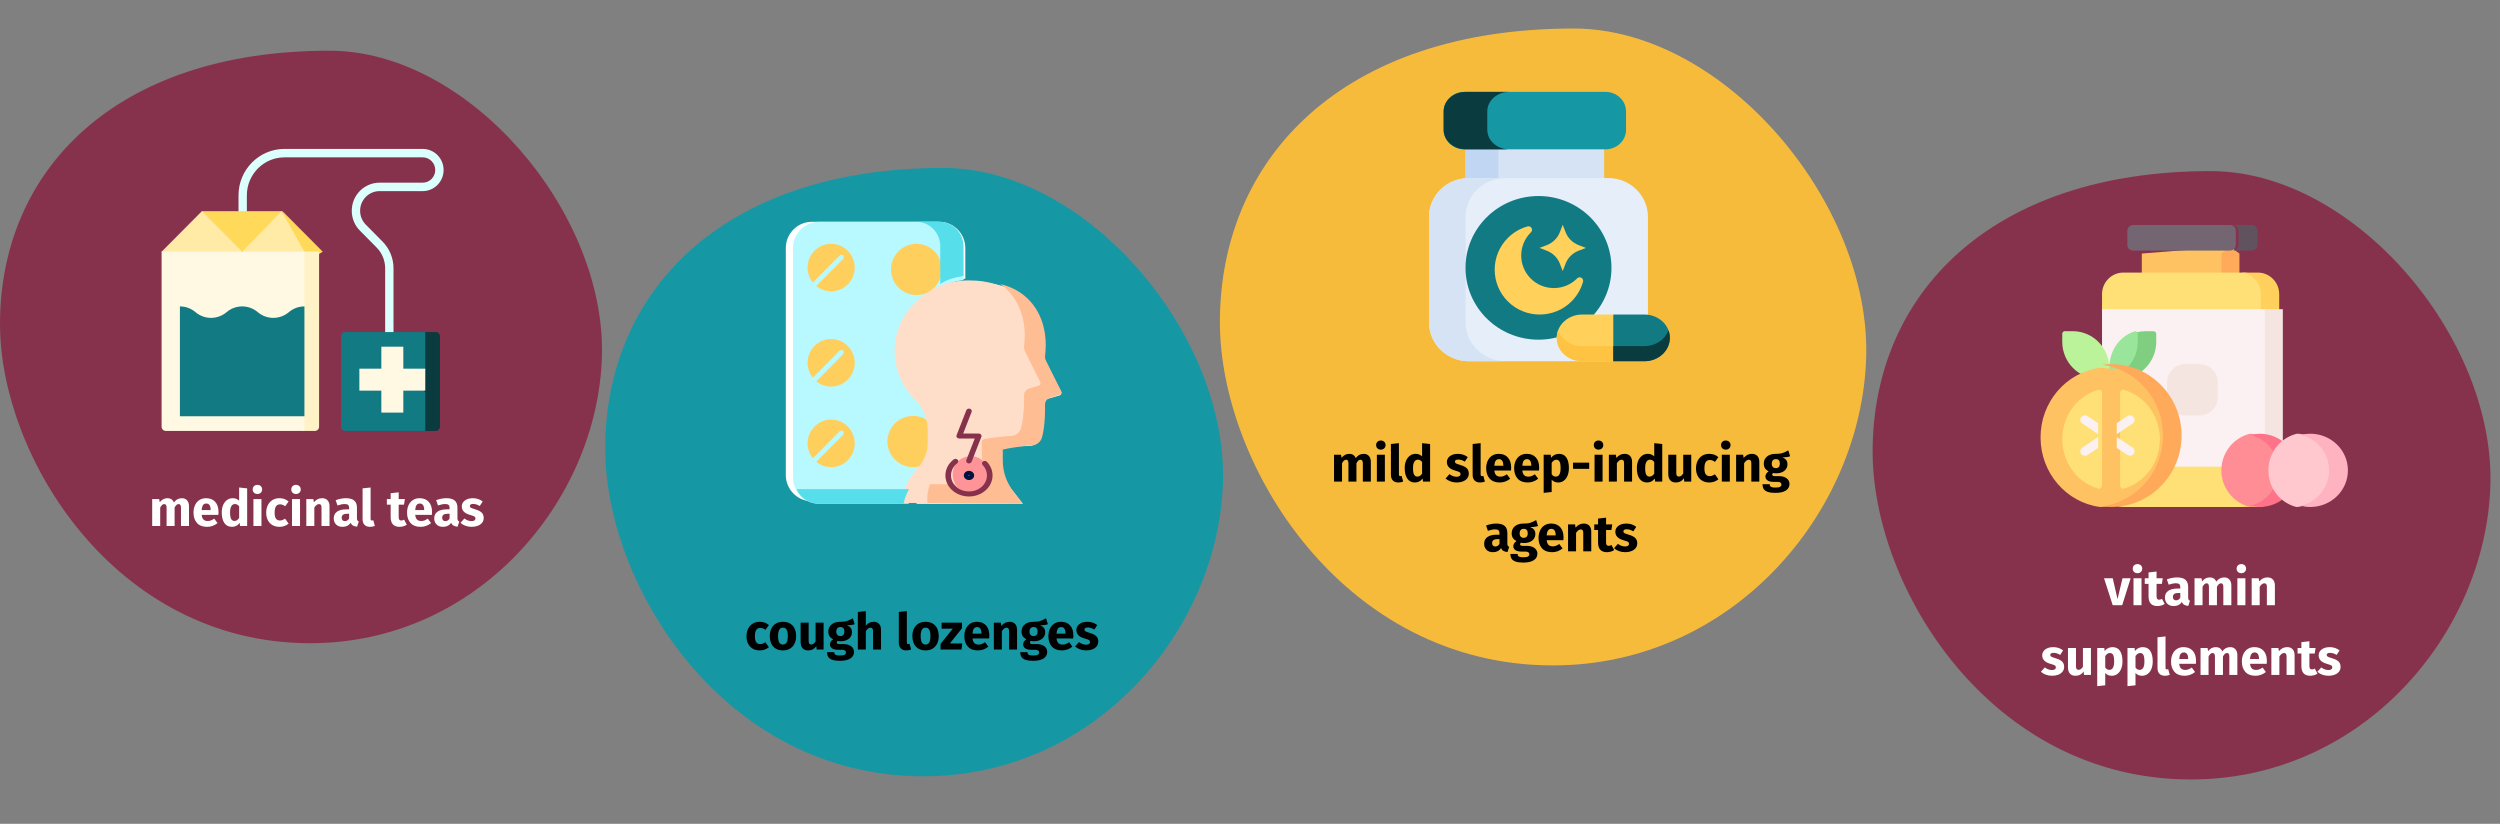 <?xml version="1.0" encoding="UTF-8"?>
<svg width="789px" height="260px" viewBox="0 0 789 260" version="1.1" xmlns="http://www.w3.org/2000/svg" xmlns:xlink="http://www.w3.org/1999/xlink">
    <rect x="0" y="0" width="789" height="260" fill="#808080" stroke="none"/>
    <title>Group 93@2x</title>
    <g id="Page-1" stroke="none" stroke-width="1" fill="none" fill-rule="evenodd">
        <g id="vorlage" transform="translate(-122, -20344)">
            <g id="Group-93" transform="translate(122, 20344)">
                <g id="arzneimittel-freiverkäufliche">
                    <rect id="Rectangle-Copy-4" x="2.048" y="0" width="786" height="260"></rect>
                    <g id="Group-3" transform="translate(191, 53)" fill-rule="nonzero">
                        <path d="M100.439,192 C154.707,192 193.442,145.948 194.962,99.348 C196.482,52.748 152.186,0 106.702,0 C36.958,0 5.77315973e-15,39.05 5.77315973e-15,88.561 C5.77315973e-15,131.627 37.247,192 100.439,192 Z" id="Oval-Copy-4-4-Copy-4" fill="#1598A4"></path>
                        <g id="sore-throat-copy-2" transform="translate(57, 17)">
                            <g id="Group" fill="#FFFFFF">
                                <path d="M81.645,39.108 C81.645,39.992 81.503,41.519 81.417,42.351 C81.357,42.947 81.475,43.541 81.759,44.07 L86.904,53.637 C87.019,53.85 87.031,54.1 86.938,54.323 C86.844,54.547 86.658,54.713 86.427,54.78 L82.958,55.784 C82.005,56.06 81.362,56.946 81.392,57.94 C81.447,59.72 81.463,64.271 80.414,68.087 C80.019,69.525 78.78,70.567 77.331,70.682 C72.989,71.027 68.281,70.702 64.414,69.792 C63.991,69.696 63.566,69.957 63.467,70.383 C63.368,70.809 63.631,71.235 64.055,71.335 C65.335,71.636 66.709,71.868 68.125,72.043 L68.125,75.248 C68.125,78.492 69.136,81.588 71.046,84.202 L74.815,89 L41.282,89 C41.46,83.757 44.171,79.56 45.873,77.137 C47.347,75.036 48.393,72.588 48.393,70.057 L48.393,66.243 C48.393,62.577 47.057,59.149 44.63,56.59 C40.71,52.454 38.551,47.03 38.551,41.316 C38.551,29.104 48.44,19.168 60.595,19.168 C73.186,19.168 81.645,27.181 81.645,39.108 L81.645,39.108 Z" id="Path"></path>
                                <path d="M0,8.276 C0,3.712 3.694,0 8.236,0 L48.416,0 C52.958,0 56.652,3.712 56.652,8.276 L56.652,17.709 C56.652,17.782 56.675,17.847 56.693,17.913 C53.76,18.406 51.008,19.441 48.544,20.916 C49.507,19.619 50.117,18.105 50.29,16.482 C50.298,16.41 50.295,16.339 50.284,16.27 C50.465,13.952 49.782,11.685 48.34,9.849 C46.823,7.914 44.647,6.69 42.213,6.401 C37.189,5.804 32.619,9.425 32.023,14.474 C31.683,17.364 32.726,20.099 34.616,22.027 C34.629,22.042 34.634,22.061 34.648,22.075 C34.664,22.091 34.685,22.097 34.702,22.111 C36.053,23.453 37.818,24.392 39.828,24.682 C39.877,24.698 39.929,24.709 39.982,24.715 C40.314,24.75 40.646,24.768 40.977,24.768 C42.129,24.768 43.263,24.545 44.334,24.127 C39.806,28.454 36.974,34.557 36.974,41.317 C36.974,47.439 39.288,53.251 43.489,57.682 C44.689,58.949 45.575,60.464 46.134,62.119 C44.816,61.464 43.154,61.116 41.192,61.116 C41.174,61.116 41.155,61.116 41.136,61.116 C36.076,61.116 31.96,65.252 31.96,70.336 C31.96,74.902 35.213,78.731 39.651,79.434 C39.721,79.449 40.912,79.702 42.343,79.702 C42.446,79.702 42.555,79.692 42.66,79.689 C41.19,82.306 39.942,85.311 39.742,88.194 L8.236,88.194 C3.694,88.194 0,84.482 0,79.919 L0,8.276 L0,8.276 Z" id="Path"></path>
                                <path d="M54.167,76.858 C56.296,75.1 59.57,75.392 61.338,77.515 C63.059,79.638 62.794,82.77 60.711,84.556 C58.599,86.367 55.411,86.115 53.608,83.991 C52.735,82.963 52.312,81.654 52.418,80.306 C52.524,78.96 53.145,77.735 54.167,76.858 L54.167,76.858 Z" id="Path"></path>
                                <path d="M44.676,66.778 C44.369,66.469 43.869,66.469 43.561,66.778 L35.229,75.151 C34.166,73.833 33.537,72.157 33.537,70.336 C33.537,66.126 36.945,62.701 41.196,62.7 L41.244,62.7 C43.592,62.7 45.501,63.281 46.623,64.338 C46.637,64.351 46.655,64.355 46.669,64.367 C46.758,64.982 46.816,65.606 46.816,66.243 L46.816,70.057 C46.816,72.259 46.137,74.392 44.851,76.224 C44.462,76.778 44.06,77.38 43.661,78.013 C41.941,78.292 40.001,77.889 39.941,77.877 C38.575,77.66 37.348,77.091 36.342,76.273 L44.676,67.898 C44.984,67.589 44.984,67.087 44.676,66.778 L44.676,66.778 Z" id="Path"></path>
                                <path d="M44.985,11.689 C44.677,11.38 44.177,11.38 43.869,11.689 L35.24,20.36 C33.992,18.815 33.339,16.788 33.59,14.66 C34.082,10.479 37.877,7.485 42.027,7.975 C44.043,8.214 45.846,9.228 47.103,10.829 C48.359,12.431 48.92,14.428 48.682,16.454 C48.675,16.514 48.675,16.574 48.681,16.632 C48.397,18.523 47.396,20.228 45.84,21.462 C44.252,22.721 42.308,23.32 40.344,23.158 C40.311,23.149 40.278,23.143 40.244,23.139 C38.763,22.963 37.435,22.362 36.356,21.48 L44.985,12.809 C45.292,12.5 45.292,11.998 44.985,11.689 L44.985,11.689 Z" id="Path"></path>
                                <path d="M15.516,7.922 C19.706,7.922 23.114,11.347 23.114,15.557 C23.114,19.767 19.706,23.192 15.516,23.192 C13.704,23.192 12.041,22.55 10.734,21.482 L19.366,12.808 C19.674,12.499 19.674,11.997 19.366,11.688 C19.059,11.379 18.559,11.379 18.251,11.688 L9.619,20.362 C8.557,19.049 7.918,17.377 7.918,15.557 C7.918,11.347 11.326,7.922 15.516,7.922 L15.516,7.922 Z" id="Path"></path>
                                <path d="M15.516,36.635 C19.706,36.635 23.114,40.06 23.114,44.27 C23.114,48.481 19.706,51.905 15.516,51.905 C13.705,51.905 12.041,51.263 10.734,50.196 L19.366,41.522 C19.674,41.213 19.674,40.711 19.366,40.402 C19.059,40.093 18.559,40.093 18.251,40.402 L9.619,49.075 C8.557,47.762 7.918,46.09 7.918,44.27 C7.918,40.06 11.326,36.635 15.516,36.635 Z" id="Path"></path>
                                <path d="M15.516,62.701 C19.706,62.701 23.114,66.126 23.114,70.336 C23.114,74.546 19.706,77.971 15.516,77.971 C13.705,77.971 12.041,77.328 10.734,76.261 L19.366,67.587 C19.674,67.278 19.674,66.776 19.366,66.467 C19.059,66.158 18.559,66.158 18.251,66.467 L9.619,75.141 C8.557,73.827 7.918,72.156 7.918,70.336 C7.918,66.126 11.326,62.701 15.516,62.701 Z" id="Path"></path>
                            </g>
                            <path d="M2.289,8.276 C2.289,3.713 5.987,0 10.533,0 L47.808,0 C52.354,0 56.051,3.713 56.051,8.276 C56.051,8.276 56.074,18.294 56.092,18.36 C53.156,18.853 50.758,19.441 48.292,20.916 C45.658,23.194 46.353,22.263 44.079,24.128 C39.547,28.454 36.713,34.558 36.713,41.317 C36.713,47.44 38.333,52.907 42.537,57.339 C43.739,58.605 45.072,59.971 45.632,61.626 C49.592,73.989 40.132,79.165 38.771,89 L10.533,89 C5.987,89 2.289,85.287 2.289,80.724 L2.289,8.276 Z" id="Path" fill="#B8F9FF"></path>
                            <path d="M33.881,74.442 C33.191,73.599 32.671,72.621 32.364,71.545 C31.77,69.464 32.031,67.28 33.099,65.393 C34.167,63.507 35.913,62.144 38.017,61.557 C42.359,60.345 47.171,62.964 46.658,67.149 C46.656,67.165 46.674,67.174 46.679,67.189 C46.678,67.259 46.67,67.329 46.688,67.401 C47.217,69.499 46.887,71.675 45.761,73.528 C44.661,75.338 44.382,76.624 42.324,77.169 C40.262,77.708 38.108,77.443 36.242,76.41 C35.829,76.181 35.446,75.915 35.085,75.627 L33.881,74.442 Z" id="Path" fill="#FFCF5E"></path>
                            <path d="M80.162,38.549 C80.162,39.439 80.01,40.974 79.92,41.811 C79.855,42.41 79.981,43.008 80.283,43.541 L85.753,53.163 C85.875,53.377 85.888,53.629 85.789,53.853 C85.69,54.078 85.491,54.246 85.246,54.313 L81.558,55.323 C80.545,55.6 79.861,56.491 79.893,57.491 C79.951,59.281 79.968,63.859 78.853,67.698 C78.433,69.143 77.115,70.192 75.574,70.307 C70.958,70.654 63.074,71.77 64.58,71.946 L64.58,75.17 C64.58,78.432 65.654,81.546 67.686,84.176 L71.83,89 L37.289,88.73 C36.641,82.526 40.602,79.237 42.411,76.8 C43.978,74.687 44.807,72.224 44.807,69.679 L44.807,65.842 C44.807,62.155 43.386,58.707 40.806,56.133 C36.638,51.973 34.342,46.517 34.342,40.771 C34.342,28.487 44.857,18.494 57.78,18.494 C71.167,18.494 80.162,26.553 80.162,38.549 L80.162,38.549 Z" id="Path" fill="#FFDEC9"></path>
                            <path d="M14.31,6.935 C18.412,6.935 21.75,10.305 21.75,14.448 C21.75,18.591 18.412,21.961 14.309,21.961 C12.535,21.961 10.906,21.329 9.626,20.279 L18.08,11.744 C18.381,11.439 18.381,10.945 18.08,10.641 C17.779,10.337 17.289,10.337 16.988,10.641 L8.534,19.176 C7.494,17.884 6.868,16.239 6.868,14.448 C6.868,10.305 10.206,6.935 14.31,6.935 L14.31,6.935 Z" id="Path" fill="#FFCF5E"></path>
                            <path d="M14.31,36.987 C18.412,36.987 21.75,40.357 21.75,44.5 C21.75,48.643 18.412,52.013 14.31,52.013 C12.535,52.013 10.906,51.381 9.626,50.331 L18.08,41.795 C18.381,41.491 18.381,40.997 18.08,40.693 C17.779,40.389 17.289,40.389 16.988,40.693 L8.534,49.228 C7.494,47.936 6.868,46.291 6.868,44.5 C6.868,40.357 10.206,36.987 14.31,36.987 Z" id="Path" fill="#FFCF5E"></path>
                            <path d="M14.309,62.416 C18.412,62.416 21.75,65.786 21.75,69.928 C21.75,74.071 18.412,77.442 14.31,77.442 C12.535,77.442 10.906,76.809 9.626,75.759 L18.08,67.224 C18.381,66.92 18.381,66.426 18.08,66.122 C17.779,65.818 17.289,65.818 16.988,66.122 L8.534,74.657 C7.494,73.364 6.868,71.719 6.868,69.928 C6.868,65.786 10.206,62.416 14.309,62.416 Z" id="Path" fill="#FFCF5E"></path>
                            <path d="M34.991,20.119 C34.313,19.276 33.804,18.299 33.503,17.223 C32.92,15.143 33.176,12.96 34.224,11.074 C35.271,9.189 36.984,7.827 39.048,7.24 C43.306,6.028 47.751,8.536 48.953,12.83 C48.957,12.844 48.968,12.855 48.973,12.869 C48.972,12.939 48.965,13.009 48.982,13.081 C49.501,15.178 49.178,17.353 48.073,19.205 C46.994,21.015 45.291,22.3 43.272,22.844 C41.249,23.383 39.137,23.119 37.307,22.086 C36.902,21.857 36.526,21.591 36.172,21.303 L34.991,20.119 Z" id="Path" fill="#FFCF5E"></path>
                            <path d="M86.914,53.469 L82.149,43.924 C81.886,43.399 81.772,42.802 81.834,42.213 C81.913,41.376 82.044,39.861 82.044,38.978 C82.044,28.926 76.447,21.663 67.688,19.649 C72.549,23.08 75.422,28.846 75.422,36.056 C75.422,36.938 75.282,38.462 75.203,39.29 C75.15,39.879 75.264,40.476 75.527,41.001 L80.283,50.546 C80.397,50.76 80.406,51.009 80.318,51.232 C80.231,51.455 80.056,51.615 79.845,51.686 L76.631,52.684 C75.755,52.961 75.159,53.843 75.185,54.832 C75.238,56.605 75.247,61.15 74.275,64.956 C73.915,66.39 72.768,67.424 71.419,67.54 C67.407,67.887 61.984,68.215 61.845,69.171 L61.845,72.361 C61.845,75.596 62.348,77.054 63.266,78.92 C64.233,80.657 63,82.809 61.039,82.809 L45.502,82.809 C44.867,84.435 44.489,86.369 44.706,88.733 L74.786,89 L71.177,84.216 C71.137,84.157 71.102,84.096 71.063,84.036 C70.941,83.851 70.825,83.663 70.711,83.473 C70.583,83.254 70.458,83.032 70.339,82.809 L70.337,82.809 C69.119,80.527 68.476,77.956 68.476,75.284 L68.476,72.094 C67.162,71.915 74.029,70.81 78.05,70.463 C79.39,70.347 80.537,69.313 80.905,67.879 C81.869,64.073 81.86,59.528 81.807,57.755 C81.781,56.766 82.377,55.884 83.261,55.607 L86.467,54.609 C86.686,54.538 86.853,54.369 86.94,54.146 C87.028,53.923 87.019,53.674 86.914,53.469 L86.914,53.469 Z" id="Path" fill="#FFBD94"></path>
                            <path d="M56.092,17.088 C53.409,17.546 51.221,18.094 48.968,19.466 C48.895,19.533 48.83,19.591 48.757,19.649 C48.749,15.55 48.741,7.7 48.741,7.7 C48.741,3.451 45.358,0 41.211,0 L48.529,0 C52.677,0 56.06,3.451 56.06,7.7 C56.06,7.7 56.076,17.022 56.092,17.088 Z" id="Path" fill="#56DFEB"></path>
                            <path d="M38.921,84.377 C38.116,85.805 37.459,87.316 37.177,89 L10.826,89 C7.329,89 4.356,87.047 3.434,84.377 L38.921,84.377 Z" id="Path" fill="#56DFEB"></path>
                            <path d="M54.665,75.294 C57.086,73.273 60.808,73.61 62.817,76.05 C64.774,78.489 64.473,82.089 62.105,84.142 C59.704,86.225 56.079,85.935 54.03,83.493 C53.036,82.311 52.556,80.808 52.676,79.258 C52.797,77.71 53.504,76.303 54.665,75.294 L54.665,75.294 Z" id="Path" fill="#FF9498"></path>
                            <g id="Group" transform="translate(50.368, 58.948)">
                                <g transform="translate(0, 15.863)">
                                    <path d="M7.441,6.691 C6.544,6.691 5.814,6.04 5.814,5.24 C5.814,4.44 6.544,3.789 7.441,3.789 C8.338,3.789 9.067,4.44 9.067,5.24 C9.067,6.04 8.338,6.691 7.441,6.691 Z M7.441,5.108 C7.359,5.108 7.293,5.167 7.293,5.24 C7.293,5.313 7.359,5.372 7.441,5.372 C7.522,5.372 7.589,5.313 7.589,5.24 C7.589,5.167 7.522,5.108 7.441,5.108 Z" id="Shape" fill="#01123F"></path>
                                    <path d="M7.446,11.877 C5.341,11.877 3.249,11.087 1.779,9.551 C-0.886,6.766 -0.514,2.566 2.609,0.189 C2.98,-0.094 3.54,-0.055 3.859,0.277 C4.177,0.61 4.133,1.11 3.76,1.393 C1.382,3.204 1.099,6.402 3.128,8.523 C5.157,10.645 8.744,10.896 11.122,9.087 C13.499,7.276 13.783,4.078 11.753,1.957 C11.435,1.625 11.479,1.125 11.853,0.841 C12.224,0.558 12.784,0.597 13.104,0.93 C15.768,3.715 15.395,7.914 12.273,10.291 C10.874,11.356 9.156,11.877 7.446,11.877 L7.446,11.877 Z" id="Path" fill="#87324C"></path>
                                </g>
                                <path d="M7.44,17.309 C7.343,17.309 7.245,17.294 7.148,17.264 C6.686,17.12 6.441,16.669 6.603,16.256 L9.263,9.454 L4.37,9.454 C4.082,9.454 3.813,9.33 3.646,9.121 C3.48,8.912 3.437,8.644 3.532,8.402 L6.603,0.532 C6.763,0.119 7.273,-0.1 7.731,0.044 C8.195,0.188 8.439,0.639 8.278,1.052 L5.618,7.871 L10.512,7.871 C10.799,7.871 11.069,7.995 11.235,8.204 C11.401,8.413 11.444,8.681 11.349,8.923 L8.278,16.778 C8.151,17.104 7.807,17.309 7.44,17.309 Z" id="Path" fill="#87324C"></path>
                            </g>
                        </g>
                    </g>
                    <g id="Group-6" transform="translate(385, 9)" fill-rule="nonzero">
                        <path d="M105.073,201 C161.851,201 202.368,152.788 203.96,104.002 C205.552,55.217 159.211,0 111.631,0 C38.668,0 0,40.881 0,92.71 C0,137.802 38.964,201 105.073,201 Z" id="Oval-Copy-4-2-Copy-8" fill="#F7BB3C"></path>
                        <g id="sleeping-pills-copy-2" transform="translate(66, 20)">
                            <polygon id="Path" fill="#D5E3F4" points="11.515 14.733 55.273 14.733 55.273 28.333 11.515 28.333"></polygon>
                            <polygon id="Path" fill="#C0D6F2" points="11.515 14.733 21.879 14.733 21.879 28.333 11.515 28.333"></polygon>
                            <path d="M56.583,27.2 L12.508,27.2 C5.6,27.2 0,32.681 0,39.442 L0,72.758 C0,79.519 5.6,85 12.508,85 L56.583,85 C63.491,85 69.091,79.519 69.091,72.758 L69.091,39.442 C69.091,32.681 63.491,27.2 56.583,27.2 Z" id="Path" fill="#E5EEF9"></path>
                            <path d="M24.182,85 L12.661,85 C5.669,85 0,79.52 0,72.758 L0,39.442 C0,32.682 5.669,27.2 12.661,27.2 L24.182,27.2 C17.189,27.2 11.52,32.682 11.52,39.442 L11.52,72.758 C11.52,79.52 17.189,85 24.182,85 Z" id="Path" fill="#D5E3F4"></path>
                            <ellipse id="Oval" fill="#117A83" cx="34.545" cy="55.533" rx="23.03" ry="22.667"></ellipse>
                            <g id="Group" transform="translate(40.303, 70.267)">
                                <path d="M17.849,0 L20.945,8.309 L17.849,14.733 L8.021,14.733 C5.806,14.733 3.8,13.907 2.351,12.576 C0.897,11.241 0.001,9.4 0.001,7.365 C0.001,3.296 3.591,0 8.021,0 L17.849,0 Z" id="Path" fill="#FFD15B"></path>
                                <path d="M20.944,8.31 L17.848,14.733 L8.02,14.733 C5.805,14.733 3.799,13.908 2.35,12.576 C0.897,11.241 0,9.4 0,7.366 C0,6.535 0.15,5.735 0.428,4.988 C0.828,6.063 1.492,7.028 2.35,7.816 C3.799,9.148 5.805,9.973 8.02,9.973 L17.848,9.973 L19.944,5.624 L20.944,8.31 Z" id="Path" fill="#FFC344"></path>
                                <path d="M27.677,14.733 L17.849,14.733 L17.849,0 L27.677,0 C29.892,0 31.898,0.824 33.347,2.157 C34.8,3.49 35.697,5.331 35.697,7.365 C35.697,11.434 32.106,14.733 27.677,14.733 Z" id="Path" fill="#117A83"></path>
                                <path d="M35.697,7.365 C35.697,11.434 32.106,14.733 27.677,14.733 L17.849,14.733 L17.849,9.972 L27.677,9.972 C31.199,9.972 34.192,7.887 35.269,4.985 C35.546,5.732 35.697,6.534 35.697,7.365 L35.697,7.365 Z" id="Path" fill="#093B3F"></path>
                            </g>
                            <path d="M55.703,0 L11.085,0 C7.507,0 4.606,2.766 4.606,6.179 L4.606,11.954 C4.606,15.367 7.507,18.133 11.085,18.133 L55.703,18.133 C59.281,18.133 62.182,15.367 62.182,11.954 L62.182,6.179 C62.182,2.766 59.281,0 55.703,0 Z" id="Path" fill="#1598A4"></path>
                            <path d="M25.333,18.133 L11.55,18.133 C7.716,18.133 4.606,15.367 4.606,11.954 L4.606,6.179 C4.606,2.766 7.716,0 11.55,0 L25.333,0 C21.499,0 18.389,2.766 18.389,6.179 L18.389,11.954 C18.389,15.367 21.499,18.133 25.333,18.133 Z" id="Path" fill="#093B3F"></path>
                            <g id="Group" transform="translate(20.727, 41.933)" fill="#FFD15B">
                                <path d="M4.233,24.273 C9.805,29.756 18.862,29.675 24.339,24.097 C26.076,22.329 27.255,20.219 27.877,17.987 C28.183,16.888 26.823,16.104 26.022,16.918 C25.994,16.946 25.966,16.974 25.938,17.002 C21.904,21.011 15.302,20.97 11.315,16.915 C7.362,12.892 7.384,6.431 11.384,2.438 C11.405,2.417 11.427,2.396 11.448,2.375 C12.266,1.572 11.479,0.215 10.374,0.522 C8.098,1.156 5.949,2.366 4.159,4.153 C-1.411,9.713 -1.386,18.744 4.233,24.273 L4.233,24.273 Z" id="Path"></path>
                                <path d="M26.466,8.201 L28.788,7.31 L26.466,6.418 C24.578,5.693 23.085,4.203 22.359,2.318 L21.466,0 L20.573,2.318 C19.847,4.203 18.355,5.693 16.466,6.418 L14.144,7.31 L16.466,8.201 C18.355,8.926 19.847,10.416 20.573,12.301 L21.466,14.619 L22.359,12.301 C23.085,10.416 24.578,8.926 26.466,8.201 Z" id="Path"></path>
                            </g>
                        </g>
                    </g>
                    <g id="Group-7" transform="translate(591, 54)" fill-rule="nonzero">
                        <path d="M100.439,192 C154.707,192 193.442,145.948 194.962,99.348 C196.482,52.748 152.186,0 106.702,0 C36.958,0 0,39.05 0,88.561 C0,131.627 37.247,192 100.439,192 Z" id="Oval-Copy-4-4-Copy-5" fill="#87324C"></path>
                        <g id="vitamins-copy-2" transform="translate(53, 17)">
                            <polygon id="Path" fill="#FFC263" points="58.081 6.935 31.953 9.016 31.953 15.257 58.081 17.338 60.482 12.695"></polygon>
                            <polygon id="Path" fill="#FFAA5A" points="62.765 9.016 62.765 15.257 59.912 17.338 57.059 15.257 57.059 9.016 59.912 6.935"></polygon>
                            <path d="M64.021,89 L26.132,89 C22.414,89 19.4,85.95 19.4,82.187 L27.012,56.233 L19.4,27.679 L19.4,21.839 C19.4,18.076 22.414,15.026 26.132,15.026 L64.021,15.026 C67.739,15.026 70.753,18.076 70.753,21.839 L70.753,82.187 C70.753,85.95 67.739,89 64.021,89 Z" id="Path" fill="#FFE077"></path>
                            <path d="M75.318,21.839 L75.318,27.679 L72.228,53.376 L75.318,76.347 L75.318,82.187 C75.318,85.95 72.291,89 68.558,89 L62.765,89 C66.498,89 69.524,85.95 69.524,82.187 L69.524,76.347 L72.228,57.661 L69.524,27.679 L69.524,21.839 C69.524,18.076 66.498,15.026 62.765,15.026 L68.558,15.026 C72.291,15.026 75.318,18.076 75.318,21.839 L75.318,21.839 Z" id="Path" fill="#FFD05B"></path>
                            <polygon id="Path" fill="#FCF1F2" points="76.459 76.286 19.4 76.286 19.4 26.584 71.043 26.584"></polygon>
                            <polygon id="Path" fill="#F4E5E0" points="70.753 26.584 76.459 26.584 76.459 76.286 70.753 76.286"></polygon>
                            <path d="M50.279,60.104 L45.58,60.104 C42.466,60.104 39.941,57.547 39.941,54.393 L39.941,49.633 C39.941,46.479 42.466,43.922 45.58,43.922 L50.279,43.922 C53.393,43.922 55.918,46.479 55.918,49.633 L55.918,54.393 C55.918,57.547 53.393,60.104 50.279,60.104 L50.279,60.104 Z" id="Path" fill="#F4E5E0"></path>
                            <path d="M7.671,33.519 L10.144,33.519 C16.516,33.519 21.682,38.752 21.682,45.206 L21.682,48.545 L18.386,48.545 C12.013,48.545 6.847,43.313 6.847,36.859 L6.847,34.354 C6.847,33.893 7.216,33.519 7.671,33.519 L7.671,33.519 Z" id="Path" fill="#BAF39A"></path>
                            <path d="M31.924,34.14 C31.042,34.14 29.959,33.519 29.959,33.519 C25.21,34.788 21.682,39.506 21.682,45.132 L21.682,48.545 L22.401,48.545 C28.387,48.545 31.953,43.196 31.953,36.598 L31.924,34.14 Z" id="Path" fill="#9AE59C"></path>
                            <path d="M36.518,34.355 L36.518,36.86 C36.518,43.313 31.352,48.545 24.98,48.545 L21.682,48.545 L21.682,48.259 C26.825,47.082 30.667,42.424 30.667,36.86 L30.667,34.355 C30.667,34.164 30.604,33.988 30.495,33.847 C31.369,33.634 32.282,33.519 33.222,33.519 L35.695,33.519 C36.149,33.52 36.518,33.893 36.518,34.355 L36.518,34.355 Z" id="Path" fill="#80CF80"></path>
                            <path d="M21.935,88.67 C20.968,88.67 19.573,89.104 18.639,88.977 C8.118,87.54 0,78.267 0,67.042 C0,55.816 8.118,46.543 18.639,45.107 C19.573,44.979 20.729,45.319 21.696,45.319 C33.566,45.319 41.082,54.82 41.082,67.042 C41.082,79.263 33.805,88.67 21.935,88.67 Z" id="Path" fill="#FFC263"></path>
                            <path d="M44.506,66.461 C44.506,72.684 42.025,78.321 38.014,82.398 C34.005,86.477 28.462,89 22.342,89 C21.344,89 20.363,88.932 19.4,88.803 C24.345,88.136 28.773,85.813 32.13,82.398 C36.141,78.321 38.622,72.684 38.622,66.461 C38.622,60.238 36.141,54.601 32.13,50.524 C28.774,47.109 24.345,44.786 19.4,44.12 C20.363,43.99 21.344,43.922 22.342,43.922 C28.462,43.922 34.005,46.445 38.014,50.524 C42.025,54.601 44.506,60.238 44.506,66.461 L44.506,66.461 Z" id="Path" fill="#FFAA5A"></path>
                            <path d="M59.732,0 L29.28,0 C28.235,0 27.388,0.805 27.388,1.798 L27.388,6.293 C27.388,7.286 28.235,8.091 29.28,8.091 L59.732,8.091 C60.777,8.091 61.624,7.286 61.624,6.293 L61.624,1.798 C61.624,0.805 60.777,0 59.732,0 L59.732,0 Z" id="Path" fill="#736572"></path>
                            <path d="M68.471,1.798 L68.471,6.293 C68.471,7.285 67.576,8.091 66.473,8.091 L60.482,8.091 C61.585,8.091 62.479,7.285 62.479,6.293 L62.479,1.798 C62.479,0.805 61.585,0 60.482,0 L66.473,0 C67.576,0 68.471,0.805 68.471,1.798 L68.471,1.798 Z" id="Path" fill="#615260"></path>
                            <path d="M6.847,67.617 C6.847,63.17 8.562,59.144 11.335,56.23 C13.22,54.248 15.595,52.78 18.253,52.045 C18.834,51.884 19.4,52.355 19.4,52.986 L19.4,82.248 C19.4,82.879 18.834,83.35 18.253,83.189 C15.595,82.454 13.22,80.986 11.335,79.004 C8.562,76.09 6.847,72.064 6.847,67.617 Z" id="Path" fill="#FFE077"></path>
                            <path d="M37.659,67.617 C37.659,63.17 35.944,59.144 33.171,56.23 C31.286,54.248 28.911,52.78 26.253,52.045 C25.672,51.884 25.106,52.355 25.106,52.986 L25.106,82.248 C25.106,82.879 25.672,83.35 26.253,83.189 C28.911,82.454 31.286,80.986 33.171,79.004 C35.944,76.09 37.659,72.064 37.659,67.617 Z" id="Path" fill="#FFE077"></path>
                            <path d="M68.886,88.34 C67.865,88.34 66.875,89.201 65.93,88.956 C60.828,87.637 57.059,82.982 57.059,77.441 C57.059,71.902 60.828,67.247 65.929,65.927 C66.874,65.682 67.865,66.543 68.886,66.543 C75.417,66.543 78.741,70.875 78.741,77.441 C78.741,84.008 75.417,88.34 68.886,88.34 L68.886,88.34 Z" id="Path" fill="#FF8D95"></path>
                            <path d="M81.024,77.442 C81.024,80.634 79.694,83.523 77.548,85.615 C75.4,87.706 72.433,89 69.155,89 C68.131,89 67.138,88.873 66.188,88.636 C68.273,88.114 70.136,87.052 71.614,85.615 C73.76,83.523 75.089,80.634 75.089,77.442 C75.089,74.249 73.76,71.36 71.614,69.268 C70.136,67.831 68.273,66.769 66.188,66.247 C67.138,66.01 68.131,65.883 69.155,65.883 C72.433,65.883 75.4,67.178 77.548,69.268 C79.694,71.36 81.024,74.25 81.024,77.442 Z" id="Path" fill="#FF738A"></path>
                            <path d="M80.625,88.979 C75.604,87.659 71.894,83.005 71.894,77.466 C71.894,71.928 75.604,67.274 80.624,65.954 C81.554,65.71 82.529,66.174 83.534,66.174 C88.287,66.613 91.294,70.901 91.294,77.466 C91.104,87.487 81.555,89.223 80.625,88.979 L80.625,88.979 Z" id="Path" fill="#FFC7CE"></path>
                            <path d="M97,77.442 C97,80.634 95.671,83.523 93.525,85.615 C91.376,87.706 88.41,89 85.132,89 C84.107,89 83.114,88.873 82.165,88.636 C84.25,88.114 86.113,87.052 87.59,85.615 C89.737,83.523 91.066,80.634 91.066,77.442 C91.066,74.249 89.737,71.36 87.59,69.268 C86.113,67.831 84.25,66.769 82.165,66.247 C83.114,66.01 84.107,65.883 85.132,65.883 C88.409,65.883 91.376,67.178 93.525,69.268 C95.671,71.36 97,74.25 97,77.442 Z" id="Path" fill="#FFB3C0"></path>
                            <g id="Group" transform="translate(12.553, 60.104)" fill="#FCF1F2">
                                <path d="M5.617,6.817 L5.617,10.247 L2.315,12.459 C2.058,12.632 1.763,12.714 1.473,12.714 C1.008,12.714 0.553,12.506 0.267,12.114 C-0.2,11.479 -0.039,10.601 0.628,10.157 L5.617,6.817 Z" id="Path"></path>
                                <path d="M16.851,12.114 C16.564,12.506 16.109,12.714 15.645,12.714 C15.354,12.714 15.06,12.632 14.803,12.459 L11.501,10.247 L11.501,6.817 L16.49,10.157 C17.157,10.601 17.317,11.479 16.851,12.114 L16.851,12.114 Z" id="Path"></path>
                                <path d="M16.49,2.557 L11.501,5.898 L11.501,2.465 L14.803,0.255 C15.468,-0.191 16.386,-0.037 16.851,0.6 C17.317,1.236 17.157,2.113 16.49,2.557 Z" id="Path"></path>
                                <path d="M5.617,2.465 L5.617,5.898 L0.628,2.557 C-0.039,2.113 -0.2,1.236 0.267,0.6 C0.732,-0.037 1.65,-0.191 2.314,0.255 L5.617,2.465 Z" id="Path"></path>
                            </g>
                        </g>
                    </g>
                    <g id="Group-2" transform="translate(0, 16)" fill-rule="nonzero">
                        <path d="M97.864,187 C150.74,187 188.482,142.147 189.963,96.761 C191.444,51.374 148.284,2.66453526e-15 103.966,2.66453526e-15 C36.01,2.66453526e-15 0,38.033 0,86.255 C0,128.199 36.292,187 97.864,187 Z" id="Oval-Copy-4-Copy-2" fill="#87324C"></path>
                        <g id="herbal-tea-copy-2" transform="translate(51, 31)">
                            <path d="M73.191,58.948 L70.557,58.948 L70.557,37.704 C70.557,35.214 69.597,32.873 67.856,31.113 L62.586,25.786 C60.93,24.112 60.018,21.886 60.018,19.518 C60.018,14.63 63.952,10.653 68.787,10.653 L82.413,10.653 C84.592,10.653 86.365,8.861 86.365,6.658 C86.365,4.456 84.592,2.663 82.413,2.663 L38.764,2.663 C32.226,2.663 26.907,8.04 26.907,14.648 L26.907,21.307 L24.273,21.307 L24.273,14.648 C24.273,6.571 30.774,0 38.764,0 L82.413,0 C86.045,0 89,2.987 89,6.658 C89,10.33 86.045,13.317 82.413,13.317 L68.787,13.317 C65.404,13.317 62.652,16.099 62.652,19.518 C62.652,21.174 63.291,22.732 64.449,23.903 L69.719,29.23 C71.958,31.493 73.191,34.503 73.191,37.704 L73.191,58.948 Z" id="Path" fill="#DBFFFC"></path>
                            <polygon id="Path" fill="#FFD959" points="12.714 19.649 38.143 19.649 38.143 32.364 12.714 32.364"></polygon>
                            <polygon id="Path" fill="#FFD959" points="50.857 32.435 38.143 40.455 38.143 19.649"></polygon>
                            <polygon id="Path" fill="#FFEAA6" points="37.85 19.649 45.078 32.435 37.85 40.455 25.429 32.435"></polygon>
                            <polygon id="Path" fill="#FFEAA6" points="25.429 32.435 12.714 40.455 0 32.435 12.714 19.649"></polygon>
                            <path d="M49.701,32.364 L49.701,87.674 C49.701,88.406 49.11,89 48.38,89 L44.417,89 L31.208,60.682 L44.417,32.364 L49.701,32.364 Z" id="Path" fill="#FFF2C7"></path>
                            <path d="M45.078,32.364 L45.078,49.209 L37.185,66.452 L45.078,83.694 L45.078,89 L1.316,89 C0.589,89 0,88.406 0,87.674 L0,32.364 L25.17,32.364 L45.078,32.364 Z" id="Path" fill="#FFF8E3"></path>
                            <path d="M5.779,49.701 C7.522,49.701 9.265,50.305 10.692,51.512 C13.545,53.926 17.663,53.926 20.516,51.512 C23.369,49.098 27.488,49.098 30.341,51.512 C33.194,53.926 37.312,53.926 40.166,51.512 C41.592,50.305 43.335,49.701 45.078,49.701 L45.078,84.377 L5.779,84.377 L5.779,49.701 Z" id="Path" fill="#117A83"></path>
                            <path d="M86.496,89 L82.45,89 L71.662,73.396 L82.45,57.792 L86.496,57.792 C87.24,57.792 87.844,58.374 87.844,59.093 L87.844,87.7 C87.844,88.418 87.24,89 86.496,89 Z" id="Path" fill="#093B3F"></path>
                            <path d="M83.221,89 L57.966,89 C57.231,89 56.636,88.418 56.636,87.7 L56.636,59.093 C56.636,58.374 57.231,57.792 57.966,57.792 L83.221,57.792 L83.221,69.929 L80.562,73.396 L83.221,76.864 L83.221,89 Z" id="Path" fill="#117A83"></path>
                            <polygon id="Path" fill="#FFF8E3" points="83.221 69.351 76.286 69.351 76.286 62.416 69.351 62.416 69.351 69.351 62.416 69.351 62.416 76.286 69.351 76.286 69.351 83.221 76.286 83.221 76.286 76.286 83.221 76.286"></polygon>
                        </g>
                    </g>
                </g>
                <g id="medicinal-teas" transform="translate(48.032, 153.024)" fill="#FFFFFF" fill-rule="nonzero">
                    <path d="M9.392,4.208 C10.064,4.208 10.603,4.435 11.008,4.888 C11.413,5.341 11.616,5.968 11.616,6.768 L11.616,12.976 L9.088,12.976 L9.088,7.2 C9.088,6.443 8.848,6.064 8.368,6.064 C8.101,6.064 7.867,6.155 7.664,6.336 C7.461,6.517 7.264,6.795 7.072,7.168 L7.072,12.976 L4.544,12.976 L4.544,7.2 C4.544,6.443 4.304,6.064 3.824,6.064 C3.568,6.064 3.336,6.157 3.128,6.344 C2.92,6.531 2.72,6.805 2.528,7.168 L2.528,12.976 L0,12.976 L0,4.48 L2.208,4.48 L2.384,5.472 C2.715,5.045 3.08,4.728 3.48,4.52 C3.88,4.312 4.336,4.208 4.848,4.208 C5.328,4.208 5.741,4.325 6.088,4.56 C6.435,4.795 6.688,5.125 6.848,5.552 C7.189,5.093 7.565,4.755 7.976,4.536 C8.387,4.317 8.859,4.208 9.392,4.208 Z" id="Path"></path>
                    <path d="M20.928,8.56 C20.928,8.912 20.912,9.216 20.88,9.472 L15.616,9.472 C15.701,10.187 15.904,10.688 16.224,10.976 C16.544,11.264 16.987,11.408 17.552,11.408 C17.893,11.408 18.224,11.347 18.544,11.224 C18.864,11.101 19.211,10.912 19.584,10.656 L20.624,12.064 C19.632,12.853 18.528,13.248 17.312,13.248 C15.936,13.248 14.88,12.843 14.144,12.032 C13.408,11.221 13.04,10.133 13.04,8.768 C13.04,7.904 13.195,7.128 13.504,6.44 C13.813,5.752 14.267,5.208 14.864,4.808 C15.461,4.408 16.176,4.208 17.008,4.208 C18.235,4.208 19.195,4.592 19.888,5.36 C20.581,6.128 20.928,7.195 20.928,8.56 Z M18.448,7.84 C18.427,6.539 17.968,5.888 17.072,5.888 C16.635,5.888 16.296,6.048 16.056,6.368 C15.816,6.688 15.669,7.216 15.616,7.952 L18.448,7.952 L18.448,7.84 Z" id="Shape"></path>
                    <path d="M29.968,1.104 L29.968,12.976 L27.728,12.976 L27.6,11.984 C27.003,12.827 26.197,13.248 25.184,13.248 C24.128,13.248 23.325,12.843 22.776,12.032 C22.227,11.221 21.952,10.112 21.952,8.704 C21.952,7.84 22.096,7.067 22.384,6.384 C22.672,5.701 23.08,5.168 23.608,4.784 C24.136,4.4 24.741,4.208 25.424,4.208 C26.235,4.208 26.907,4.475 27.44,5.008 L27.44,0.832 L29.968,1.104 Z M25.968,11.392 C26.555,11.392 27.045,11.072 27.44,10.432 L27.44,6.768 C27.237,6.523 27.032,6.341 26.824,6.224 C26.616,6.107 26.379,6.048 26.112,6.048 C25.643,6.048 25.269,6.267 24.992,6.704 C24.715,7.141 24.576,7.813 24.576,8.72 C24.576,9.712 24.696,10.405 24.936,10.8 C25.176,11.195 25.52,11.392 25.968,11.392 Z" id="Shape"></path>
                    <path d="M34.48,4.48 L34.48,12.976 L31.952,12.976 L31.952,4.48 L34.48,4.48 Z M33.2,0 C33.637,0 33.997,0.136 34.28,0.408 C34.563,0.68 34.704,1.024 34.704,1.44 C34.704,1.856 34.563,2.2 34.28,2.472 C33.997,2.744 33.637,2.88 33.2,2.88 C32.763,2.88 32.405,2.744 32.128,2.472 C31.851,2.2 31.712,1.856 31.712,1.44 C31.712,1.024 31.851,0.68 32.128,0.408 C32.405,0.136 32.763,0 33.2,0 Z" id="Shape"></path>
                    <path d="M40.144,4.208 C40.731,4.208 41.259,4.293 41.728,4.464 C42.197,4.635 42.64,4.896 43.056,5.248 L41.968,6.752 C41.435,6.347 40.896,6.144 40.352,6.144 C39.787,6.144 39.36,6.352 39.072,6.768 C38.784,7.184 38.64,7.856 38.64,8.784 C38.64,9.68 38.784,10.315 39.072,10.688 C39.36,11.061 39.776,11.248 40.32,11.248 C40.608,11.248 40.869,11.203 41.104,11.112 C41.339,11.021 41.621,10.875 41.952,10.672 L43.056,12.24 C42.213,12.912 41.259,13.248 40.192,13.248 C39.328,13.248 38.581,13.064 37.952,12.696 C37.323,12.328 36.837,11.811 36.496,11.144 C36.155,10.477 35.984,9.696 35.984,8.8 C35.984,7.904 36.155,7.109 36.496,6.416 C36.837,5.723 37.323,5.181 37.952,4.792 C38.581,4.403 39.312,4.208 40.144,4.208 Z" id="Path"></path>
                    <path d="M46.656,4.48 L46.656,12.976 L44.128,12.976 L44.128,4.48 L46.656,4.48 Z M45.376,0 C45.813,0 46.173,0.136 46.456,0.408 C46.739,0.68 46.88,1.024 46.88,1.44 C46.88,1.856 46.739,2.2 46.456,2.472 C46.173,2.744 45.813,2.88 45.376,2.88 C44.939,2.88 44.581,2.744 44.304,2.472 C44.027,2.2 43.888,1.856 43.888,1.44 C43.888,1.024 44.027,0.68 44.304,0.408 C44.581,0.136 44.939,0 45.376,0 Z" id="Shape"></path>
                    <path d="M53.616,4.208 C54.352,4.208 54.928,4.432 55.344,4.88 C55.76,5.328 55.968,5.957 55.968,6.768 L55.968,12.976 L53.44,12.976 L53.44,7.2 C53.44,6.773 53.373,6.477 53.24,6.312 C53.107,6.147 52.907,6.064 52.64,6.064 C52.128,6.064 51.637,6.432 51.168,7.168 L51.168,12.976 L48.64,12.976 L48.64,4.48 L50.848,4.48 L51.024,5.488 C51.387,5.061 51.779,4.741 52.2,4.528 C52.621,4.315 53.093,4.208 53.616,4.208 Z" id="Path"></path>
                    <path d="M64.624,10.512 C64.624,10.832 64.669,11.067 64.76,11.216 C64.851,11.365 64.997,11.477 65.2,11.552 L64.672,13.2 C64.149,13.157 63.723,13.043 63.392,12.856 C63.061,12.669 62.805,12.373 62.624,11.968 C62.069,12.821 61.216,13.248 60.064,13.248 C59.221,13.248 58.549,13.003 58.048,12.512 C57.547,12.021 57.296,11.381 57.296,10.592 C57.296,9.664 57.637,8.955 58.32,8.464 C59.003,7.973 59.989,7.728 61.28,7.728 L62.144,7.728 L62.144,7.36 C62.144,6.859 62.037,6.515 61.824,6.328 C61.611,6.141 61.237,6.048 60.704,6.048 C60.427,6.048 60.091,6.088 59.696,6.168 C59.301,6.248 58.896,6.357 58.48,6.496 L57.904,4.832 C58.437,4.629 58.984,4.475 59.544,4.368 C60.104,4.261 60.624,4.208 61.104,4.208 C62.32,4.208 63.211,4.459 63.776,4.96 C64.341,5.461 64.624,6.213 64.624,7.216 L64.624,10.512 Z M60.8,11.44 C61.376,11.44 61.824,11.168 62.144,10.624 L62.144,9.12 L61.52,9.12 C60.944,9.12 60.515,9.221 60.232,9.424 C59.949,9.627 59.808,9.941 59.808,10.368 C59.808,10.709 59.896,10.973 60.072,11.16 C60.248,11.347 60.491,11.44 60.8,11.44 Z" id="Shape"></path>
                    <path d="M68.736,13.248 C68,13.248 67.427,13.037 67.016,12.616 C66.605,12.195 66.4,11.595 66.4,10.816 L66.4,1.104 L68.928,0.832 L68.928,10.72 C68.928,11.072 69.072,11.248 69.36,11.248 C69.509,11.248 69.648,11.221 69.776,11.168 L70.272,12.96 C69.813,13.152 69.301,13.248 68.736,13.248 Z" id="Path"></path>
                    <path d="M80.352,12.576 C80.043,12.789 79.683,12.955 79.272,13.072 C78.861,13.189 78.453,13.248 78.048,13.248 C76.192,13.237 75.264,12.213 75.264,10.176 L75.264,6.24 L74.064,6.24 L74.064,4.48 L75.264,4.48 L75.264,2.64 L77.792,2.352 L77.792,4.48 L79.744,4.48 L79.472,6.24 L77.792,6.24 L77.792,10.144 C77.792,10.539 77.856,10.821 77.984,10.992 C78.112,11.163 78.315,11.248 78.592,11.248 C78.88,11.248 79.184,11.157 79.504,10.976 L80.352,12.576 Z" id="Path"></path>
                    <path d="M88.32,8.56 C88.32,8.912 88.304,9.216 88.272,9.472 L83.008,9.472 C83.093,10.187 83.296,10.688 83.616,10.976 C83.936,11.264 84.379,11.408 84.944,11.408 C85.285,11.408 85.616,11.347 85.936,11.224 C86.256,11.101 86.603,10.912 86.976,10.656 L88.016,12.064 C87.024,12.853 85.92,13.248 84.704,13.248 C83.328,13.248 82.272,12.843 81.536,12.032 C80.8,11.221 80.432,10.133 80.432,8.768 C80.432,7.904 80.587,7.128 80.896,6.44 C81.205,5.752 81.659,5.208 82.256,4.808 C82.853,4.408 83.568,4.208 84.4,4.208 C85.627,4.208 86.587,4.592 87.28,5.36 C87.973,6.128 88.32,7.195 88.32,8.56 Z M85.84,7.84 C85.819,6.539 85.36,5.888 84.464,5.888 C84.027,5.888 83.688,6.048 83.448,6.368 C83.208,6.688 83.061,7.216 83.008,7.952 L85.84,7.952 L85.84,7.84 Z" id="Shape"></path>
                    <path d="M96.336,10.512 C96.336,10.832 96.381,11.067 96.472,11.216 C96.563,11.365 96.709,11.477 96.912,11.552 L96.384,13.2 C95.861,13.157 95.435,13.043 95.104,12.856 C94.773,12.669 94.517,12.373 94.336,11.968 C93.781,12.821 92.928,13.248 91.776,13.248 C90.933,13.248 90.261,13.003 89.76,12.512 C89.259,12.021 89.008,11.381 89.008,10.592 C89.008,9.664 89.349,8.955 90.032,8.464 C90.715,7.973 91.701,7.728 92.992,7.728 L93.856,7.728 L93.856,7.36 C93.856,6.859 93.749,6.515 93.536,6.328 C93.323,6.141 92.949,6.048 92.416,6.048 C92.139,6.048 91.803,6.088 91.408,6.168 C91.013,6.248 90.608,6.357 90.192,6.496 L89.616,4.832 C90.149,4.629 90.696,4.475 91.256,4.368 C91.816,4.261 92.336,4.208 92.816,4.208 C94.032,4.208 94.923,4.459 95.488,4.96 C96.053,5.461 96.336,6.213 96.336,7.216 L96.336,10.512 Z M92.512,11.44 C93.088,11.44 93.536,11.168 93.856,10.624 L93.856,9.12 L93.232,9.12 C92.656,9.12 92.227,9.221 91.944,9.424 C91.661,9.627 91.52,9.941 91.52,10.368 C91.52,10.709 91.608,10.973 91.784,11.16 C91.96,11.347 92.203,11.44 92.512,11.44 Z" id="Shape"></path>
                    <path d="M101.184,4.208 C101.792,4.208 102.363,4.299 102.896,4.48 C103.429,4.661 103.899,4.917 104.304,5.248 L103.376,6.672 C102.683,6.235 101.984,6.016 101.28,6.016 C100.949,6.016 100.696,6.072 100.52,6.184 C100.344,6.296 100.256,6.453 100.256,6.656 C100.256,6.816 100.296,6.947 100.376,7.048 C100.456,7.149 100.619,7.253 100.864,7.36 C101.109,7.467 101.488,7.595 102,7.744 C102.885,8 103.544,8.333 103.976,8.744 C104.408,9.155 104.624,9.723 104.624,10.448 C104.624,11.024 104.459,11.523 104.128,11.944 C103.797,12.365 103.344,12.688 102.768,12.912 C102.192,13.136 101.552,13.248 100.848,13.248 C100.133,13.248 99.469,13.136 98.856,12.912 C98.243,12.688 97.723,12.379 97.296,11.984 L98.528,10.608 C99.243,11.163 99.995,11.44 100.784,11.44 C101.168,11.44 101.469,11.371 101.688,11.232 C101.907,11.093 102.016,10.896 102.016,10.64 C102.016,10.437 101.973,10.277 101.888,10.16 C101.803,10.043 101.637,9.933 101.392,9.832 C101.147,9.731 100.757,9.605 100.224,9.456 C99.381,9.211 98.752,8.869 98.336,8.432 C97.92,7.995 97.712,7.451 97.712,6.8 C97.712,6.309 97.853,5.869 98.136,5.48 C98.419,5.091 98.824,4.781 99.352,4.552 C99.88,4.323 100.491,4.208 101.184,4.208 Z" id="Path"></path>
                </g>
                <g id="cough-lozenges" transform="translate(235.592, 192.856)" fill="#000000" fill-rule="nonzero">
                    <path d="M4.16,3.376 C4.747,3.376 5.275,3.461 5.744,3.632 C6.213,3.803 6.656,4.064 7.072,4.416 L5.984,5.92 C5.451,5.515 4.912,5.312 4.368,5.312 C3.803,5.312 3.376,5.52 3.088,5.936 C2.8,6.352 2.656,7.024 2.656,7.952 C2.656,8.848 2.8,9.483 3.088,9.856 C3.376,10.229 3.792,10.416 4.336,10.416 C4.624,10.416 4.885,10.371 5.12,10.28 C5.355,10.189 5.637,10.043 5.968,9.84 L7.072,11.408 C6.229,12.08 5.275,12.416 4.208,12.416 C3.344,12.416 2.597,12.232 1.968,11.864 C1.339,11.496 0.853,10.979 0.512,10.312 C0.171,9.645 -5.68434189e-14,8.864 -5.68434189e-14,7.968 C-5.68434189e-14,7.072 0.171,6.277 0.512,5.584 C0.853,4.891 1.339,4.349 1.968,3.96 C2.597,3.571 3.328,3.376 4.16,3.376 Z" id="Path"></path>
                    <path d="M11.504,3.376 C12.805,3.376 13.824,3.773 14.56,4.568 C15.296,5.363 15.664,6.475 15.664,7.904 C15.664,8.811 15.496,9.603 15.16,10.28 C14.824,10.957 14.344,11.483 13.72,11.856 C13.096,12.229 12.357,12.416 11.504,12.416 C10.213,12.416 9.197,12.019 8.456,11.224 C7.715,10.429 7.344,9.317 7.344,7.888 C7.344,6.981 7.512,6.189 7.848,5.512 C8.184,4.835 8.664,4.309 9.288,3.936 C9.912,3.563 10.651,3.376 11.504,3.376 Z M11.504,5.232 C10.992,5.232 10.608,5.448 10.352,5.88 C10.096,6.312 9.968,6.981 9.968,7.888 C9.968,8.816 10.093,9.493 10.344,9.92 C10.595,10.347 10.981,10.56 11.504,10.56 C12.016,10.56 12.4,10.344 12.656,9.912 C12.912,9.48 13.04,8.811 13.04,7.904 C13.04,6.976 12.915,6.299 12.664,5.872 C12.413,5.445 12.027,5.232 11.504,5.232 Z" id="Shape"></path>
                    <path d="M24.336,12.144 L22.144,12.144 L22.032,11.072 C21.413,11.968 20.555,12.416 19.456,12.416 C18.677,12.416 18.088,12.181 17.688,11.712 C17.288,11.243 17.088,10.587 17.088,9.744 L17.088,3.648 L19.616,3.648 L19.616,9.424 C19.616,9.84 19.683,10.131 19.816,10.296 C19.949,10.461 20.155,10.544 20.432,10.544 C20.965,10.544 21.424,10.213 21.808,9.552 L21.808,3.648 L24.336,3.648 L24.336,12.144 Z" id="Path"></path>
                    <path d="M34.144,4.144 C33.589,4.368 32.773,4.48 31.696,4.48 C32.251,4.715 32.656,5.003 32.912,5.344 C33.168,5.685 33.296,6.128 33.296,6.672 C33.296,7.216 33.152,7.704 32.864,8.136 C32.576,8.568 32.163,8.907 31.624,9.152 C31.085,9.397 30.453,9.52 29.728,9.52 C29.387,9.52 29.061,9.488 28.752,9.424 C28.667,9.467 28.6,9.533 28.552,9.624 C28.504,9.715 28.48,9.808 28.48,9.904 C28.48,10.064 28.541,10.189 28.664,10.28 C28.787,10.371 29.035,10.416 29.408,10.416 L30.688,10.416 C31.339,10.416 31.909,10.523 32.4,10.736 C32.891,10.949 33.269,11.243 33.536,11.616 C33.803,11.989 33.936,12.411 33.936,12.88 C33.936,13.765 33.555,14.456 32.792,14.952 C32.029,15.448 30.928,15.696 29.488,15.696 C28.453,15.696 27.637,15.587 27.04,15.368 C26.443,15.149 26.024,14.843 25.784,14.448 C25.544,14.053 25.424,13.557 25.424,12.96 L27.696,12.96 C27.696,13.216 27.747,13.419 27.848,13.568 C27.949,13.717 28.133,13.829 28.4,13.904 C28.667,13.979 29.051,14.016 29.552,14.016 C30.245,14.016 30.725,13.933 30.992,13.768 C31.259,13.603 31.392,13.365 31.392,13.056 C31.392,12.8 31.291,12.597 31.088,12.448 C30.885,12.299 30.581,12.224 30.176,12.224 L28.944,12.224 C28.069,12.224 27.416,12.067 26.984,11.752 C26.552,11.437 26.336,11.035 26.336,10.544 C26.336,10.235 26.427,9.933 26.608,9.64 C26.789,9.347 27.035,9.104 27.344,8.912 C26.811,8.624 26.424,8.285 26.184,7.896 C25.944,7.507 25.824,7.035 25.824,6.48 C25.824,5.531 26.165,4.776 26.848,4.216 C27.531,3.656 28.432,3.376 29.552,3.376 C30.405,3.397 31.128,3.312 31.72,3.12 C32.312,2.928 32.923,2.645 33.552,2.272 L34.144,4.144 Z M29.616,5.04 C29.221,5.04 28.909,5.165 28.68,5.416 C28.451,5.667 28.336,6.011 28.336,6.448 C28.336,6.907 28.451,7.261 28.68,7.512 C28.909,7.763 29.221,7.888 29.616,7.888 C30.032,7.888 30.349,7.765 30.568,7.52 C30.787,7.275 30.896,6.907 30.896,6.416 C30.896,5.499 30.469,5.04 29.616,5.04 Z" id="Shape"></path>
                    <path d="M40.112,3.376 C40.848,3.376 41.424,3.6 41.84,4.048 C42.256,4.496 42.464,5.125 42.464,5.936 L42.464,12.144 L39.936,12.144 L39.936,6.368 C39.936,5.941 39.867,5.645 39.728,5.48 C39.589,5.315 39.392,5.232 39.136,5.232 C38.624,5.232 38.133,5.595 37.664,6.32 L37.664,12.144 L35.136,12.144 L35.136,0.272 L37.664,0.016 L37.664,4.56 C38.016,4.165 38.389,3.869 38.784,3.672 C39.179,3.475 39.621,3.376 40.112,3.376 Z" id="Path"></path>
                    <path d="M50.416,12.416 C49.68,12.416 49.107,12.205 48.696,11.784 C48.285,11.363 48.08,10.763 48.08,9.984 L48.08,0.272 L50.608,0 L50.608,9.888 C50.608,10.24 50.752,10.416 51.04,10.416 C51.189,10.416 51.328,10.389 51.456,10.336 L51.952,12.128 C51.493,12.32 50.981,12.416 50.416,12.416 Z" id="Path"></path>
                    <path d="M56.512,3.376 C57.813,3.376 58.832,3.773 59.568,4.568 C60.304,5.363 60.672,6.475 60.672,7.904 C60.672,8.811 60.504,9.603 60.168,10.28 C59.832,10.957 59.352,11.483 58.728,11.856 C58.104,12.229 57.365,12.416 56.512,12.416 C55.221,12.416 54.205,12.019 53.464,11.224 C52.723,10.429 52.352,9.317 52.352,7.888 C52.352,6.981 52.52,6.189 52.856,5.512 C53.192,4.835 53.672,4.309 54.296,3.936 C54.92,3.563 55.659,3.376 56.512,3.376 Z M56.512,5.232 C56,5.232 55.616,5.448 55.36,5.88 C55.104,6.312 54.976,6.981 54.976,7.888 C54.976,8.816 55.101,9.493 55.352,9.92 C55.603,10.347 55.989,10.56 56.512,10.56 C57.024,10.56 57.408,10.344 57.664,9.912 C57.92,9.48 58.048,8.811 58.048,7.904 C58.048,6.976 57.923,6.299 57.672,5.872 C57.421,5.445 57.035,5.232 56.512,5.232 Z" id="Shape"></path>
                    <polygon id="Path" points="68.016 3.648 68.016 5.424 64.176 10.224 68.096 10.224 67.872 12.144 61.248 12.144 61.248 10.352 65.104 5.552 61.584 5.552 61.584 3.648"></polygon>
                    <path d="M76.64,7.728 C76.64,8.08 76.624,8.384 76.592,8.64 L71.328,8.64 C71.413,9.355 71.616,9.856 71.936,10.144 C72.256,10.432 72.699,10.576 73.264,10.576 C73.605,10.576 73.936,10.515 74.256,10.392 C74.576,10.269 74.923,10.08 75.296,9.824 L76.336,11.232 C75.344,12.021 74.24,12.416 73.024,12.416 C71.648,12.416 70.592,12.011 69.856,11.2 C69.12,10.389 68.752,9.301 68.752,7.936 C68.752,7.072 68.907,6.296 69.216,5.608 C69.525,4.92 69.979,4.376 70.576,3.976 C71.173,3.576 71.888,3.376 72.72,3.376 C73.947,3.376 74.907,3.76 75.6,4.528 C76.293,5.296 76.64,6.363 76.64,7.728 Z M74.16,7.008 C74.139,5.707 73.68,5.056 72.784,5.056 C72.347,5.056 72.008,5.216 71.768,5.536 C71.528,5.856 71.381,6.384 71.328,7.12 L74.16,7.12 L74.16,7.008 Z" id="Shape"></path>
                    <path d="M83.04,3.376 C83.776,3.376 84.352,3.6 84.768,4.048 C85.184,4.496 85.392,5.125 85.392,5.936 L85.392,12.144 L82.864,12.144 L82.864,6.368 C82.864,5.941 82.797,5.645 82.664,5.48 C82.531,5.315 82.331,5.232 82.064,5.232 C81.552,5.232 81.061,5.6 80.592,6.336 L80.592,12.144 L78.064,12.144 L78.064,3.648 L80.272,3.648 L80.448,4.656 C80.811,4.229 81.203,3.909 81.624,3.696 C82.045,3.483 82.517,3.376 83.04,3.376 Z" id="Path"></path>
                    <path d="M95.12,4.144 C94.565,4.368 93.749,4.48 92.672,4.48 C93.227,4.715 93.632,5.003 93.888,5.344 C94.144,5.685 94.272,6.128 94.272,6.672 C94.272,7.216 94.128,7.704 93.84,8.136 C93.552,8.568 93.139,8.907 92.6,9.152 C92.061,9.397 91.429,9.52 90.704,9.52 C90.363,9.52 90.037,9.488 89.728,9.424 C89.643,9.467 89.576,9.533 89.528,9.624 C89.48,9.715 89.456,9.808 89.456,9.904 C89.456,10.064 89.517,10.189 89.64,10.28 C89.763,10.371 90.011,10.416 90.384,10.416 L91.664,10.416 C92.315,10.416 92.885,10.523 93.376,10.736 C93.867,10.949 94.245,11.243 94.512,11.616 C94.779,11.989 94.912,12.411 94.912,12.88 C94.912,13.765 94.531,14.456 93.768,14.952 C93.005,15.448 91.904,15.696 90.464,15.696 C89.429,15.696 88.613,15.587 88.016,15.368 C87.419,15.149 87,14.843 86.76,14.448 C86.52,14.053 86.4,13.557 86.4,12.96 L88.672,12.96 C88.672,13.216 88.723,13.419 88.824,13.568 C88.925,13.717 89.109,13.829 89.376,13.904 C89.643,13.979 90.027,14.016 90.528,14.016 C91.221,14.016 91.701,13.933 91.968,13.768 C92.235,13.603 92.368,13.365 92.368,13.056 C92.368,12.8 92.267,12.597 92.064,12.448 C91.861,12.299 91.557,12.224 91.152,12.224 L89.92,12.224 C89.045,12.224 88.392,12.067 87.96,11.752 C87.528,11.437 87.312,11.035 87.312,10.544 C87.312,10.235 87.403,9.933 87.584,9.64 C87.765,9.347 88.011,9.104 88.32,8.912 C87.787,8.624 87.4,8.285 87.16,7.896 C86.92,7.507 86.8,7.035 86.8,6.48 C86.8,5.531 87.141,4.776 87.824,4.216 C88.507,3.656 89.408,3.376 90.528,3.376 C91.381,3.397 92.104,3.312 92.696,3.12 C93.288,2.928 93.899,2.645 94.528,2.272 L95.12,4.144 Z M90.592,5.04 C90.197,5.04 89.885,5.165 89.656,5.416 C89.427,5.667 89.312,6.011 89.312,6.448 C89.312,6.907 89.427,7.261 89.656,7.512 C89.885,7.763 90.197,7.888 90.592,7.888 C91.008,7.888 91.325,7.765 91.544,7.52 C91.763,7.275 91.872,6.907 91.872,6.416 C91.872,5.499 91.445,5.04 90.592,5.04 Z" id="Shape"></path>
                    <path d="M103.168,7.728 C103.168,8.08 103.152,8.384 103.12,8.64 L97.856,8.64 C97.941,9.355 98.144,9.856 98.464,10.144 C98.784,10.432 99.227,10.576 99.792,10.576 C100.133,10.576 100.464,10.515 100.784,10.392 C101.104,10.269 101.451,10.08 101.824,9.824 L102.864,11.232 C101.872,12.021 100.768,12.416 99.552,12.416 C98.176,12.416 97.12,12.011 96.384,11.2 C95.648,10.389 95.28,9.301 95.28,7.936 C95.28,7.072 95.435,6.296 95.744,5.608 C96.053,4.92 96.507,4.376 97.104,3.976 C97.701,3.576 98.416,3.376 99.248,3.376 C100.475,3.376 101.435,3.76 102.128,4.528 C102.821,5.296 103.168,6.363 103.168,7.728 Z M100.688,7.008 C100.667,5.707 100.208,5.056 99.312,5.056 C98.875,5.056 98.536,5.216 98.296,5.536 C98.056,5.856 97.909,6.384 97.856,7.12 L100.688,7.12 L100.688,7.008 Z" id="Shape"></path>
                    <path d="M107.584,3.376 C108.192,3.376 108.763,3.467 109.296,3.648 C109.829,3.829 110.299,4.085 110.704,4.416 L109.776,5.84 C109.083,5.403 108.384,5.184 107.68,5.184 C107.349,5.184 107.096,5.24 106.92,5.352 C106.744,5.464 106.656,5.621 106.656,5.824 C106.656,5.984 106.696,6.115 106.776,6.216 C106.856,6.317 107.019,6.421 107.264,6.528 C107.509,6.635 107.888,6.763 108.4,6.912 C109.285,7.168 109.944,7.501 110.376,7.912 C110.808,8.323 111.024,8.891 111.024,9.616 C111.024,10.192 110.859,10.691 110.528,11.112 C110.197,11.533 109.744,11.856 109.168,12.08 C108.592,12.304 107.952,12.416 107.248,12.416 C106.533,12.416 105.869,12.304 105.256,12.08 C104.643,11.856 104.123,11.547 103.696,11.152 L104.928,9.776 C105.643,10.331 106.395,10.608 107.184,10.608 C107.568,10.608 107.869,10.539 108.088,10.4 C108.307,10.261 108.416,10.064 108.416,9.808 C108.416,9.605 108.373,9.445 108.288,9.328 C108.203,9.211 108.037,9.101 107.792,9 C107.547,8.899 107.157,8.773 106.624,8.624 C105.781,8.379 105.152,8.037 104.736,7.6 C104.32,7.163 104.112,6.619 104.112,5.968 C104.112,5.477 104.253,5.037 104.536,4.648 C104.819,4.259 105.224,3.949 105.752,3.72 C106.28,3.491 106.891,3.376 107.584,3.376 Z" id="Path"></path>
                </g>
                <g id="mild-sleep-inducing" transform="translate(421.02, 139.024)" fill="#000000" fill-rule="nonzero">
                    <path d="M9.392,4.208 C10.064,4.208 10.603,4.435 11.008,4.888 C11.413,5.341 11.616,5.968 11.616,6.768 L11.616,12.976 L9.088,12.976 L9.088,7.2 C9.088,6.443 8.848,6.064 8.368,6.064 C8.101,6.064 7.867,6.155 7.664,6.336 C7.461,6.517 7.264,6.795 7.072,7.168 L7.072,12.976 L4.544,12.976 L4.544,7.2 C4.544,6.443 4.304,6.064 3.824,6.064 C3.568,6.064 3.336,6.157 3.128,6.344 C2.92,6.531 2.72,6.805 2.528,7.168 L2.528,12.976 L0,12.976 L0,4.48 L2.208,4.48 L2.384,5.472 C2.715,5.045 3.08,4.728 3.48,4.52 C3.88,4.312 4.336,4.208 4.848,4.208 C5.328,4.208 5.741,4.325 6.088,4.56 C6.435,4.795 6.688,5.125 6.848,5.552 C7.189,5.093 7.565,4.755 7.976,4.536 C8.387,4.317 8.859,4.208 9.392,4.208 Z" id="Path"></path>
                    <path d="M16.048,4.48 L16.048,12.976 L13.52,12.976 L13.52,4.48 L16.048,4.48 Z M14.768,0 C15.205,0 15.565,0.136 15.848,0.408 C16.131,0.68 16.272,1.024 16.272,1.44 C16.272,1.856 16.131,2.2 15.848,2.472 C15.565,2.744 15.205,2.88 14.768,2.88 C14.331,2.88 13.973,2.744 13.696,2.472 C13.419,2.2 13.28,1.856 13.28,1.44 C13.28,1.024 13.419,0.68 13.696,0.408 C13.973,0.136 14.331,0 14.768,0 Z" id="Shape"></path>
                    <path d="M20.288,13.248 C19.552,13.248 18.979,13.037 18.568,12.616 C18.157,12.195 17.952,11.595 17.952,10.816 L17.952,1.104 L20.48,0.832 L20.48,10.72 C20.48,11.072 20.624,11.248 20.912,11.248 C21.061,11.248 21.2,11.221 21.328,11.168 L21.824,12.96 C21.365,13.152 20.853,13.248 20.288,13.248 Z" id="Path"></path>
                    <path d="M30.32,1.104 L30.32,12.976 L28.08,12.976 L27.952,11.984 C27.355,12.827 26.549,13.248 25.536,13.248 C24.48,13.248 23.677,12.843 23.128,12.032 C22.579,11.221 22.304,10.112 22.304,8.704 C22.304,7.84 22.448,7.067 22.736,6.384 C23.024,5.701 23.432,5.168 23.96,4.784 C24.488,4.4 25.093,4.208 25.776,4.208 C26.587,4.208 27.259,4.475 27.792,5.008 L27.792,0.832 L30.32,1.104 Z M26.32,11.392 C26.907,11.392 27.397,11.072 27.792,10.432 L27.792,6.768 C27.589,6.523 27.384,6.341 27.176,6.224 C26.968,6.107 26.731,6.048 26.464,6.048 C25.995,6.048 25.621,6.267 25.344,6.704 C25.067,7.141 24.928,7.813 24.928,8.72 C24.928,9.712 25.048,10.405 25.288,10.8 C25.528,11.195 25.872,11.392 26.32,11.392 Z" id="Shape"></path>
                    <path d="M39.088,4.208 C39.696,4.208 40.267,4.299 40.8,4.48 C41.333,4.661 41.803,4.917 42.208,5.248 L41.28,6.672 C40.587,6.235 39.888,6.016 39.184,6.016 C38.853,6.016 38.6,6.072 38.424,6.184 C38.248,6.296 38.16,6.453 38.16,6.656 C38.16,6.816 38.2,6.947 38.28,7.048 C38.36,7.149 38.523,7.253 38.768,7.36 C39.013,7.467 39.392,7.595 39.904,7.744 C40.789,8 41.448,8.333 41.88,8.744 C42.312,9.155 42.528,9.723 42.528,10.448 C42.528,11.024 42.363,11.523 42.032,11.944 C41.701,12.365 41.248,12.688 40.672,12.912 C40.096,13.136 39.456,13.248 38.752,13.248 C38.037,13.248 37.373,13.136 36.76,12.912 C36.147,12.688 35.627,12.379 35.2,11.984 L36.432,10.608 C37.147,11.163 37.899,11.44 38.688,11.44 C39.072,11.44 39.373,11.371 39.592,11.232 C39.811,11.093 39.92,10.896 39.92,10.64 C39.92,10.437 39.877,10.277 39.792,10.16 C39.707,10.043 39.541,9.933 39.296,9.832 C39.051,9.731 38.661,9.605 38.128,9.456 C37.285,9.211 36.656,8.869 36.24,8.432 C35.824,7.995 35.616,7.451 35.616,6.8 C35.616,6.309 35.757,5.869 36.04,5.48 C36.323,5.091 36.728,4.781 37.256,4.552 C37.784,4.323 38.395,4.208 39.088,4.208 Z" id="Path"></path>
                    <path d="M46.08,13.248 C45.344,13.248 44.771,13.037 44.36,12.616 C43.949,12.195 43.744,11.595 43.744,10.816 L43.744,1.104 L46.272,0.832 L46.272,10.72 C46.272,11.072 46.416,11.248 46.704,11.248 C46.853,11.248 46.992,11.221 47.12,11.168 L47.616,12.96 C47.157,13.152 46.645,13.248 46.08,13.248 Z" id="Path"></path>
                    <path d="M55.904,8.56 C55.904,8.912 55.888,9.216 55.856,9.472 L50.592,9.472 C50.677,10.187 50.88,10.688 51.2,10.976 C51.52,11.264 51.963,11.408 52.528,11.408 C52.869,11.408 53.2,11.347 53.52,11.224 C53.84,11.101 54.187,10.912 54.56,10.656 L55.6,12.064 C54.608,12.853 53.504,13.248 52.288,13.248 C50.912,13.248 49.856,12.843 49.12,12.032 C48.384,11.221 48.016,10.133 48.016,8.768 C48.016,7.904 48.171,7.128 48.48,6.44 C48.789,5.752 49.243,5.208 49.84,4.808 C50.437,4.408 51.152,4.208 51.984,4.208 C53.211,4.208 54.171,4.592 54.864,5.36 C55.557,6.128 55.904,7.195 55.904,8.56 Z M53.424,7.84 C53.403,6.539 52.944,5.888 52.048,5.888 C51.611,5.888 51.272,6.048 51.032,6.368 C50.792,6.688 50.645,7.216 50.592,7.952 L53.424,7.952 L53.424,7.84 Z" id="Shape"></path>
                    <path d="M64.736,8.56 C64.736,8.912 64.72,9.216 64.688,9.472 L59.424,9.472 C59.509,10.187 59.712,10.688 60.032,10.976 C60.352,11.264 60.795,11.408 61.36,11.408 C61.701,11.408 62.032,11.347 62.352,11.224 C62.672,11.101 63.019,10.912 63.392,10.656 L64.432,12.064 C63.44,12.853 62.336,13.248 61.12,13.248 C59.744,13.248 58.688,12.843 57.952,12.032 C57.216,11.221 56.848,10.133 56.848,8.768 C56.848,7.904 57.003,7.128 57.312,6.44 C57.621,5.752 58.075,5.208 58.672,4.808 C59.269,4.408 59.984,4.208 60.816,4.208 C62.043,4.208 63.003,4.592 63.696,5.36 C64.389,6.128 64.736,7.195 64.736,8.56 Z M62.256,7.84 C62.235,6.539 61.776,5.888 60.88,5.888 C60.443,5.888 60.104,6.048 59.864,6.368 C59.624,6.688 59.477,7.216 59.424,7.952 L62.256,7.952 L62.256,7.84 Z" id="Shape"></path>
                    <path d="M70.96,4.208 C72.027,4.208 72.821,4.603 73.344,5.392 C73.867,6.181 74.128,7.285 74.128,8.704 C74.128,9.579 73.992,10.36 73.72,11.048 C73.448,11.736 73.056,12.275 72.544,12.664 C72.032,13.053 71.435,13.248 70.752,13.248 C69.899,13.248 69.211,12.955 68.688,12.368 L68.688,16.256 L66.16,16.528 L66.16,4.48 L68.384,4.48 L68.512,5.424 C68.843,5.008 69.221,4.701 69.648,4.504 C70.075,4.307 70.512,4.208 70.96,4.208 Z M69.984,11.392 C70.997,11.392 71.504,10.507 71.504,8.736 C71.504,7.733 71.392,7.037 71.168,6.648 C70.944,6.259 70.608,6.064 70.16,6.064 C69.872,6.064 69.603,6.149 69.352,6.32 C69.101,6.491 68.88,6.736 68.688,7.056 L68.688,10.64 C69.029,11.141 69.461,11.392 69.984,11.392 Z" id="Shape"></path>
                    <polygon id="Path" points="75.424 8.944 75.424 6.992 80.528 6.992 80.528 8.944"></polygon>
                    <path d="M84.752,4.48 L84.752,12.976 L82.224,12.976 L82.224,4.48 L84.752,4.48 Z M83.472,0 C83.909,0 84.269,0.136 84.552,0.408 C84.835,0.68 84.976,1.024 84.976,1.44 C84.976,1.856 84.835,2.2 84.552,2.472 C84.269,2.744 83.909,2.88 83.472,2.88 C83.035,2.88 82.677,2.744 82.4,2.472 C82.123,2.2 81.984,1.856 81.984,1.44 C81.984,1.024 82.123,0.68 82.4,0.408 C82.677,0.136 83.035,0 83.472,0 Z" id="Shape"></path>
                    <path d="M91.712,4.208 C92.448,4.208 93.024,4.432 93.44,4.88 C93.856,5.328 94.064,5.957 94.064,6.768 L94.064,12.976 L91.536,12.976 L91.536,7.2 C91.536,6.773 91.469,6.477 91.336,6.312 C91.203,6.147 91.003,6.064 90.736,6.064 C90.224,6.064 89.733,6.432 89.264,7.168 L89.264,12.976 L86.736,12.976 L86.736,4.48 L88.944,4.48 L89.12,5.488 C89.483,5.061 89.875,4.741 90.296,4.528 C90.717,4.315 91.189,4.208 91.712,4.208 Z" id="Path"></path>
                    <path d="M103.584,1.104 L103.584,12.976 L101.344,12.976 L101.216,11.984 C100.619,12.827 99.813,13.248 98.8,13.248 C97.744,13.248 96.941,12.843 96.392,12.032 C95.843,11.221 95.568,10.112 95.568,8.704 C95.568,7.84 95.712,7.067 96,6.384 C96.288,5.701 96.696,5.168 97.224,4.784 C97.752,4.4 98.357,4.208 99.04,4.208 C99.851,4.208 100.523,4.475 101.056,5.008 L101.056,0.832 L103.584,1.104 Z M99.584,11.392 C100.171,11.392 100.661,11.072 101.056,10.432 L101.056,6.768 C100.853,6.523 100.648,6.341 100.44,6.224 C100.232,6.107 99.995,6.048 99.728,6.048 C99.259,6.048 98.885,6.267 98.608,6.704 C98.331,7.141 98.192,7.813 98.192,8.72 C98.192,9.712 98.312,10.405 98.552,10.8 C98.792,11.195 99.136,11.392 99.584,11.392 Z" id="Shape"></path>
                    <path d="M112.736,12.976 L110.544,12.976 L110.432,11.904 C109.813,12.8 108.955,13.248 107.856,13.248 C107.077,13.248 106.488,13.013 106.088,12.544 C105.688,12.075 105.488,11.419 105.488,10.576 L105.488,4.48 L108.016,4.48 L108.016,10.256 C108.016,10.672 108.083,10.963 108.216,11.128 C108.349,11.293 108.555,11.376 108.832,11.376 C109.365,11.376 109.824,11.045 110.208,10.384 L110.208,4.48 L112.736,4.48 L112.736,12.976 Z" id="Path"></path>
                    <path d="M118.4,4.208 C118.987,4.208 119.515,4.293 119.984,4.464 C120.453,4.635 120.896,4.896 121.312,5.248 L120.224,6.752 C119.691,6.347 119.152,6.144 118.608,6.144 C118.043,6.144 117.616,6.352 117.328,6.768 C117.04,7.184 116.896,7.856 116.896,8.784 C116.896,9.68 117.04,10.315 117.328,10.688 C117.616,11.061 118.032,11.248 118.576,11.248 C118.864,11.248 119.125,11.203 119.36,11.112 C119.595,11.021 119.877,10.875 120.208,10.672 L121.312,12.24 C120.469,12.912 119.515,13.248 118.448,13.248 C117.584,13.248 116.837,13.064 116.208,12.696 C115.579,12.328 115.093,11.811 114.752,11.144 C114.411,10.477 114.24,9.696 114.24,8.8 C114.24,7.904 114.411,7.109 114.752,6.416 C115.093,5.723 115.579,5.181 116.208,4.792 C116.837,4.403 117.568,4.208 118.4,4.208 Z" id="Path"></path>
                    <path d="M124.912,4.48 L124.912,12.976 L122.384,12.976 L122.384,4.48 L124.912,4.48 Z M123.632,0 C124.069,0 124.429,0.136 124.712,0.408 C124.995,0.68 125.136,1.024 125.136,1.44 C125.136,1.856 124.995,2.2 124.712,2.472 C124.429,2.744 124.069,2.88 123.632,2.88 C123.195,2.88 122.837,2.744 122.56,2.472 C122.283,2.2 122.144,1.856 122.144,1.44 C122.144,1.024 122.283,0.68 122.56,0.408 C122.837,0.136 123.195,0 123.632,0 Z" id="Shape"></path>
                    <path d="M131.872,4.208 C132.608,4.208 133.184,4.432 133.6,4.88 C134.016,5.328 134.224,5.957 134.224,6.768 L134.224,12.976 L131.696,12.976 L131.696,7.2 C131.696,6.773 131.629,6.477 131.496,6.312 C131.363,6.147 131.163,6.064 130.896,6.064 C130.384,6.064 129.893,6.432 129.424,7.168 L129.424,12.976 L126.896,12.976 L126.896,4.48 L129.104,4.48 L129.28,5.488 C129.643,5.061 130.035,4.741 130.456,4.528 C130.877,4.315 131.349,4.208 131.872,4.208 Z" id="Path"></path>
                    <path d="M143.952,4.976 C143.397,5.2 142.581,5.312 141.504,5.312 C142.059,5.547 142.464,5.835 142.72,6.176 C142.976,6.517 143.104,6.96 143.104,7.504 C143.104,8.048 142.96,8.536 142.672,8.968 C142.384,9.4 141.971,9.739 141.432,9.984 C140.893,10.229 140.261,10.352 139.536,10.352 C139.195,10.352 138.869,10.32 138.56,10.256 C138.475,10.299 138.408,10.365 138.36,10.456 C138.312,10.547 138.288,10.64 138.288,10.736 C138.288,10.896 138.349,11.021 138.472,11.112 C138.595,11.203 138.843,11.248 139.216,11.248 L140.496,11.248 C141.147,11.248 141.717,11.355 142.208,11.568 C142.699,11.781 143.077,12.075 143.344,12.448 C143.611,12.821 143.744,13.243 143.744,13.712 C143.744,14.597 143.363,15.288 142.6,15.784 C141.837,16.28 140.736,16.528 139.296,16.528 C138.261,16.528 137.445,16.419 136.848,16.2 C136.251,15.981 135.832,15.675 135.592,15.28 C135.352,14.885 135.232,14.389 135.232,13.792 L137.504,13.792 C137.504,14.048 137.555,14.251 137.656,14.4 C137.757,14.549 137.941,14.661 138.208,14.736 C138.475,14.811 138.859,14.848 139.36,14.848 C140.053,14.848 140.533,14.765 140.8,14.6 C141.067,14.435 141.2,14.197 141.2,13.888 C141.2,13.632 141.099,13.429 140.896,13.28 C140.693,13.131 140.389,13.056 139.984,13.056 L138.752,13.056 C137.877,13.056 137.224,12.899 136.792,12.584 C136.36,12.269 136.144,11.867 136.144,11.376 C136.144,11.067 136.235,10.765 136.416,10.472 C136.597,10.179 136.843,9.936 137.152,9.744 C136.619,9.456 136.232,9.117 135.992,8.728 C135.752,8.339 135.632,7.867 135.632,7.312 C135.632,6.363 135.973,5.608 136.656,5.048 C137.339,4.488 138.24,4.208 139.36,4.208 C140.213,4.229 140.936,4.144 141.528,3.952 C142.12,3.76 142.731,3.477 143.36,3.104 L143.952,4.976 Z M139.424,5.872 C139.029,5.872 138.717,5.997 138.488,6.248 C138.259,6.499 138.144,6.843 138.144,7.28 C138.144,7.739 138.259,8.093 138.488,8.344 C138.717,8.595 139.029,8.72 139.424,8.72 C139.84,8.72 140.157,8.597 140.376,8.352 C140.595,8.107 140.704,7.739 140.704,7.248 C140.704,6.331 140.277,5.872 139.424,5.872 Z" id="Shape"></path>
                    <path d="M54.704,32.512 C54.704,32.832 54.749,33.067 54.84,33.216 C54.931,33.365 55.077,33.477 55.28,33.552 L54.752,35.2 C54.229,35.157 53.803,35.043 53.472,34.856 C53.141,34.669 52.885,34.373 52.704,33.968 C52.149,34.821 51.296,35.248 50.144,35.248 C49.301,35.248 48.629,35.003 48.128,34.512 C47.627,34.021 47.376,33.381 47.376,32.592 C47.376,31.664 47.717,30.955 48.4,30.464 C49.083,29.973 50.069,29.728 51.36,29.728 L52.224,29.728 L52.224,29.36 C52.224,28.859 52.117,28.515 51.904,28.328 C51.691,28.141 51.317,28.048 50.784,28.048 C50.507,28.048 50.171,28.088 49.776,28.168 C49.381,28.248 48.976,28.357 48.56,28.496 L47.984,26.832 C48.517,26.629 49.064,26.475 49.624,26.368 C50.184,26.261 50.704,26.208 51.184,26.208 C52.4,26.208 53.291,26.459 53.856,26.96 C54.421,27.461 54.704,28.213 54.704,29.216 L54.704,32.512 Z M50.88,33.44 C51.456,33.44 51.904,33.168 52.224,32.624 L52.224,31.12 L51.6,31.12 C51.024,31.12 50.595,31.221 50.312,31.424 C50.029,31.627 49.888,31.941 49.888,32.368 C49.888,32.709 49.976,32.973 50.152,33.16 C50.328,33.347 50.571,33.44 50.88,33.44 Z" id="Shape"></path>
                    <path d="M64.384,26.976 C63.829,27.2 63.013,27.312 61.936,27.312 C62.491,27.547 62.896,27.835 63.152,28.176 C63.408,28.517 63.536,28.96 63.536,29.504 C63.536,30.048 63.392,30.536 63.104,30.968 C62.816,31.4 62.403,31.739 61.864,31.984 C61.325,32.229 60.693,32.352 59.968,32.352 C59.627,32.352 59.301,32.32 58.992,32.256 C58.907,32.299 58.84,32.365 58.792,32.456 C58.744,32.547 58.72,32.64 58.72,32.736 C58.72,32.896 58.781,33.021 58.904,33.112 C59.027,33.203 59.275,33.248 59.648,33.248 L60.928,33.248 C61.579,33.248 62.149,33.355 62.64,33.568 C63.131,33.781 63.509,34.075 63.776,34.448 C64.043,34.821 64.176,35.243 64.176,35.712 C64.176,36.597 63.795,37.288 63.032,37.784 C62.269,38.28 61.168,38.528 59.728,38.528 C58.693,38.528 57.877,38.419 57.28,38.2 C56.683,37.981 56.264,37.675 56.024,37.28 C55.784,36.885 55.664,36.389 55.664,35.792 L57.936,35.792 C57.936,36.048 57.987,36.251 58.088,36.4 C58.189,36.549 58.373,36.661 58.64,36.736 C58.907,36.811 59.291,36.848 59.792,36.848 C60.485,36.848 60.965,36.765 61.232,36.6 C61.499,36.435 61.632,36.197 61.632,35.888 C61.632,35.632 61.531,35.429 61.328,35.28 C61.125,35.131 60.821,35.056 60.416,35.056 L59.184,35.056 C58.309,35.056 57.656,34.899 57.224,34.584 C56.792,34.269 56.576,33.867 56.576,33.376 C56.576,33.067 56.667,32.765 56.848,32.472 C57.029,32.179 57.275,31.936 57.584,31.744 C57.051,31.456 56.664,31.117 56.424,30.728 C56.184,30.339 56.064,29.867 56.064,29.312 C56.064,28.363 56.405,27.608 57.088,27.048 C57.771,26.488 58.672,26.208 59.792,26.208 C60.645,26.229 61.368,26.144 61.96,25.952 C62.552,25.76 63.163,25.477 63.792,25.104 L64.384,26.976 Z M59.856,27.872 C59.461,27.872 59.149,27.997 58.92,28.248 C58.691,28.499 58.576,28.843 58.576,29.28 C58.576,29.739 58.691,30.093 58.92,30.344 C59.149,30.595 59.461,30.72 59.856,30.72 C60.272,30.72 60.589,30.597 60.808,30.352 C61.027,30.107 61.136,29.739 61.136,29.248 C61.136,28.331 60.709,27.872 59.856,27.872 Z" id="Shape"></path>
                    <path d="M72.432,30.56 C72.432,30.912 72.416,31.216 72.384,31.472 L67.12,31.472 C67.205,32.187 67.408,32.688 67.728,32.976 C68.048,33.264 68.491,33.408 69.056,33.408 C69.397,33.408 69.728,33.347 70.048,33.224 C70.368,33.101 70.715,32.912 71.088,32.656 L72.128,34.064 C71.136,34.853 70.032,35.248 68.816,35.248 C67.44,35.248 66.384,34.843 65.648,34.032 C64.912,33.221 64.544,32.133 64.544,30.768 C64.544,29.904 64.699,29.128 65.008,28.44 C65.317,27.752 65.771,27.208 66.368,26.808 C66.965,26.408 67.68,26.208 68.512,26.208 C69.739,26.208 70.699,26.592 71.392,27.36 C72.085,28.128 72.432,29.195 72.432,30.56 Z M69.952,29.84 C69.931,28.539 69.472,27.888 68.576,27.888 C68.139,27.888 67.8,28.048 67.56,28.368 C67.32,28.688 67.173,29.216 67.12,29.952 L69.952,29.952 L69.952,29.84 Z" id="Shape"></path>
                    <path d="M78.832,26.208 C79.568,26.208 80.144,26.432 80.56,26.88 C80.976,27.328 81.184,27.957 81.184,28.768 L81.184,34.976 L78.656,34.976 L78.656,29.2 C78.656,28.773 78.589,28.477 78.456,28.312 C78.323,28.147 78.123,28.064 77.856,28.064 C77.344,28.064 76.853,28.432 76.384,29.168 L76.384,34.976 L73.856,34.976 L73.856,26.48 L76.064,26.48 L76.24,27.488 C76.603,27.061 76.995,26.741 77.416,26.528 C77.837,26.315 78.309,26.208 78.832,26.208 Z" id="Path"></path>
                    <path d="M88.416,34.576 C88.107,34.789 87.747,34.955 87.336,35.072 C86.925,35.189 86.517,35.248 86.112,35.248 C84.256,35.237 83.328,34.213 83.328,32.176 L83.328,28.24 L82.128,28.24 L82.128,26.48 L83.328,26.48 L83.328,24.64 L85.856,24.352 L85.856,26.48 L87.808,26.48 L87.536,28.24 L85.856,28.24 L85.856,32.144 C85.856,32.539 85.92,32.821 86.048,32.992 C86.176,33.163 86.379,33.248 86.656,33.248 C86.944,33.248 87.248,33.157 87.568,32.976 L88.416,34.576 Z" id="Path"></path>
                    <path d="M92.256,26.208 C92.864,26.208 93.435,26.299 93.968,26.48 C94.501,26.661 94.971,26.917 95.376,27.248 L94.448,28.672 C93.755,28.235 93.056,28.016 92.352,28.016 C92.021,28.016 91.768,28.072 91.592,28.184 C91.416,28.296 91.328,28.453 91.328,28.656 C91.328,28.816 91.368,28.947 91.448,29.048 C91.528,29.149 91.691,29.253 91.936,29.36 C92.181,29.467 92.56,29.595 93.072,29.744 C93.957,30 94.616,30.333 95.048,30.744 C95.48,31.155 95.696,31.723 95.696,32.448 C95.696,33.024 95.531,33.523 95.2,33.944 C94.869,34.365 94.416,34.688 93.84,34.912 C93.264,35.136 92.624,35.248 91.92,35.248 C91.205,35.248 90.541,35.136 89.928,34.912 C89.315,34.688 88.795,34.379 88.368,33.984 L89.6,32.608 C90.315,33.163 91.067,33.44 91.856,33.44 C92.24,33.44 92.541,33.371 92.76,33.232 C92.979,33.093 93.088,32.896 93.088,32.64 C93.088,32.437 93.045,32.277 92.96,32.16 C92.875,32.043 92.709,31.933 92.464,31.832 C92.219,31.731 91.829,31.605 91.296,31.456 C90.453,31.211 89.824,30.869 89.408,30.432 C88.992,29.995 88.784,29.451 88.784,28.8 C88.784,28.309 88.925,27.869 89.208,27.48 C89.491,27.091 89.896,26.781 90.424,26.552 C90.952,26.323 91.563,26.208 92.256,26.208 Z" id="Path"></path>
                </g>
                <g id="vitamin-supplements" transform="translate(644.108, 178.024)" fill="#FFFFFF" fill-rule="nonzero">
                    <polygon id="Path" points="28.328 4.48 25.656 12.976 22.664 12.976 19.928 4.48 22.68 4.48 24.184 11.056 25.752 4.48"></polygon>
                    <path d="M31.752,4.48 L31.752,12.976 L29.224,12.976 L29.224,4.48 L31.752,4.48 Z M30.472,0 C30.909,0 31.269,0.136 31.552,0.408 C31.835,0.68 31.976,1.024 31.976,1.44 C31.976,1.856 31.835,2.2 31.552,2.472 C31.269,2.744 30.909,2.88 30.472,2.88 C30.035,2.88 29.677,2.744 29.4,2.472 C29.123,2.2 28.984,1.856 28.984,1.44 C28.984,1.024 29.123,0.68 29.4,0.408 C29.677,0.136 30.035,0 30.472,0 Z" id="Shape"></path>
                    <path d="M39.064,12.576 C38.755,12.789 38.395,12.955 37.984,13.072 C37.573,13.189 37.165,13.248 36.76,13.248 C34.904,13.237 33.976,12.213 33.976,10.176 L33.976,6.24 L32.776,6.24 L32.776,4.48 L33.976,4.48 L33.976,2.64 L36.504,2.352 L36.504,4.48 L38.456,4.48 L38.184,6.24 L36.504,6.24 L36.504,10.144 C36.504,10.539 36.568,10.821 36.696,10.992 C36.824,11.163 37.027,11.248 37.304,11.248 C37.592,11.248 37.896,11.157 38.216,10.976 L39.064,12.576 Z" id="Path"></path>
                    <path d="M46.472,10.512 C46.472,10.832 46.517,11.067 46.608,11.216 C46.699,11.365 46.845,11.477 47.048,11.552 L46.52,13.2 C45.997,13.157 45.571,13.043 45.24,12.856 C44.909,12.669 44.653,12.373 44.472,11.968 C43.917,12.821 43.064,13.248 41.912,13.248 C41.069,13.248 40.397,13.003 39.896,12.512 C39.395,12.021 39.144,11.381 39.144,10.592 C39.144,9.664 39.485,8.955 40.168,8.464 C40.851,7.973 41.837,7.728 43.128,7.728 L43.992,7.728 L43.992,7.36 C43.992,6.859 43.885,6.515 43.672,6.328 C43.459,6.141 43.085,6.048 42.552,6.048 C42.275,6.048 41.939,6.088 41.544,6.168 C41.149,6.248 40.744,6.357 40.328,6.496 L39.752,4.832 C40.285,4.629 40.832,4.475 41.392,4.368 C41.952,4.261 42.472,4.208 42.952,4.208 C44.168,4.208 45.059,4.459 45.624,4.96 C46.189,5.461 46.472,6.213 46.472,7.216 L46.472,10.512 Z M42.648,11.44 C43.224,11.44 43.672,11.168 43.992,10.624 L43.992,9.12 L43.368,9.12 C42.792,9.12 42.363,9.221 42.08,9.424 C41.797,9.627 41.656,9.941 41.656,10.368 C41.656,10.709 41.744,10.973 41.92,11.16 C42.096,11.347 42.339,11.44 42.648,11.44 Z" id="Shape"></path>
                    <path d="M57.88,4.208 C58.552,4.208 59.091,4.435 59.496,4.888 C59.901,5.341 60.104,5.968 60.104,6.768 L60.104,12.976 L57.576,12.976 L57.576,7.2 C57.576,6.443 57.336,6.064 56.856,6.064 C56.589,6.064 56.355,6.155 56.152,6.336 C55.949,6.517 55.752,6.795 55.56,7.168 L55.56,12.976 L53.032,12.976 L53.032,7.2 C53.032,6.443 52.792,6.064 52.312,6.064 C52.056,6.064 51.824,6.157 51.616,6.344 C51.408,6.531 51.208,6.805 51.016,7.168 L51.016,12.976 L48.488,12.976 L48.488,4.48 L50.696,4.48 L50.872,5.472 C51.203,5.045 51.568,4.728 51.968,4.52 C52.368,4.312 52.824,4.208 53.336,4.208 C53.816,4.208 54.229,4.325 54.576,4.56 C54.923,4.795 55.176,5.125 55.336,5.552 C55.677,5.093 56.053,4.755 56.464,4.536 C56.875,4.317 57.347,4.208 57.88,4.208 Z" id="Path"></path>
                    <path d="M64.536,4.48 L64.536,12.976 L62.008,12.976 L62.008,4.48 L64.536,4.48 Z M63.256,0 C63.693,0 64.053,0.136 64.336,0.408 C64.619,0.68 64.76,1.024 64.76,1.44 C64.76,1.856 64.619,2.2 64.336,2.472 C64.053,2.744 63.693,2.88 63.256,2.88 C62.819,2.88 62.461,2.744 62.184,2.472 C61.907,2.2 61.768,1.856 61.768,1.44 C61.768,1.024 61.907,0.68 62.184,0.408 C62.461,0.136 62.819,0 63.256,0 Z" id="Shape"></path>
                    <path d="M71.496,4.208 C72.232,4.208 72.808,4.432 73.224,4.88 C73.64,5.328 73.848,5.957 73.848,6.768 L73.848,12.976 L71.32,12.976 L71.32,7.2 C71.32,6.773 71.253,6.477 71.12,6.312 C70.987,6.147 70.787,6.064 70.52,6.064 C70.008,6.064 69.517,6.432 69.048,7.168 L69.048,12.976 L66.52,12.976 L66.52,4.48 L68.728,4.48 L68.904,5.488 C69.267,5.061 69.659,4.741 70.08,4.528 C70.501,4.315 70.973,4.208 71.496,4.208 Z" id="Path"></path>
                    <path d="M3.888,26.208 C4.496,26.208 5.067,26.299 5.6,26.48 C6.133,26.661 6.603,26.917 7.008,27.248 L6.08,28.672 C5.387,28.235 4.688,28.016 3.984,28.016 C3.653,28.016 3.4,28.072 3.224,28.184 C3.048,28.296 2.96,28.453 2.96,28.656 C2.96,28.816 3,28.947 3.08,29.048 C3.16,29.149 3.323,29.253 3.568,29.36 C3.813,29.467 4.192,29.595 4.704,29.744 C5.589,30 6.248,30.333 6.68,30.744 C7.112,31.155 7.328,31.723 7.328,32.448 C7.328,33.024 7.163,33.523 6.832,33.944 C6.501,34.365 6.048,34.688 5.472,34.912 C4.896,35.136 4.256,35.248 3.552,35.248 C2.837,35.248 2.173,35.136 1.56,34.912 C0.947,34.688 0.427,34.379 0,33.984 L1.232,32.608 C1.947,33.163 2.699,33.44 3.488,33.44 C3.872,33.44 4.173,33.371 4.392,33.232 C4.611,33.093 4.72,32.896 4.72,32.64 C4.72,32.437 4.677,32.277 4.592,32.16 C4.507,32.043 4.341,31.933 4.096,31.832 C3.851,31.731 3.461,31.605 2.928,31.456 C2.085,31.211 1.456,30.869 1.04,30.432 C0.624,29.995 0.416,29.451 0.416,28.8 C0.416,28.309 0.557,27.869 0.84,27.48 C1.123,27.091 1.528,26.781 2.056,26.552 C2.584,26.323 3.195,26.208 3.888,26.208 Z" id="Path"></path>
                    <path d="M15.792,34.976 L13.6,34.976 L13.488,33.904 C12.869,34.8 12.011,35.248 10.912,35.248 C10.133,35.248 9.544,35.013 9.144,34.544 C8.744,34.075 8.544,33.419 8.544,32.576 L8.544,26.48 L11.072,26.48 L11.072,32.256 C11.072,32.672 11.139,32.963 11.272,33.128 C11.405,33.293 11.611,33.376 11.888,33.376 C12.421,33.376 12.88,33.045 13.264,32.384 L13.264,26.48 L15.792,26.48 L15.792,34.976 Z" id="Path"></path>
                    <path d="M22.576,26.208 C23.643,26.208 24.437,26.603 24.96,27.392 C25.483,28.181 25.744,29.285 25.744,30.704 C25.744,31.579 25.608,32.36 25.336,33.048 C25.064,33.736 24.672,34.275 24.16,34.664 C23.648,35.053 23.051,35.248 22.368,35.248 C21.515,35.248 20.827,34.955 20.304,34.368 L20.304,38.256 L17.776,38.528 L17.776,26.48 L20,26.48 L20.128,27.424 C20.459,27.008 20.837,26.701 21.264,26.504 C21.691,26.307 22.128,26.208 22.576,26.208 Z M21.6,33.392 C22.613,33.392 23.12,32.507 23.12,30.736 C23.12,29.733 23.008,29.037 22.784,28.648 C22.56,28.259 22.224,28.064 21.776,28.064 C21.488,28.064 21.219,28.149 20.968,28.32 C20.717,28.491 20.496,28.736 20.304,29.056 L20.304,32.64 C20.645,33.141 21.077,33.392 21.6,33.392 Z" id="Shape"></path>
                    <path d="M32.128,26.208 C33.195,26.208 33.989,26.603 34.512,27.392 C35.035,28.181 35.296,29.285 35.296,30.704 C35.296,31.579 35.16,32.36 34.888,33.048 C34.616,33.736 34.224,34.275 33.712,34.664 C33.2,35.053 32.603,35.248 31.92,35.248 C31.067,35.248 30.379,34.955 29.856,34.368 L29.856,38.256 L27.328,38.528 L27.328,26.48 L29.552,26.48 L29.68,27.424 C30.011,27.008 30.389,26.701 30.816,26.504 C31.243,26.307 31.68,26.208 32.128,26.208 Z M31.152,33.392 C32.165,33.392 32.672,32.507 32.672,30.736 C32.672,29.733 32.56,29.037 32.336,28.648 C32.112,28.259 31.776,28.064 31.328,28.064 C31.04,28.064 30.771,28.149 30.52,28.32 C30.269,28.491 30.048,28.736 29.856,29.056 L29.856,32.64 C30.197,33.141 30.629,33.392 31.152,33.392 Z" id="Shape"></path>
                    <path d="M39.136,35.248 C38.4,35.248 37.827,35.037 37.416,34.616 C37.005,34.195 36.8,33.595 36.8,32.816 L36.8,23.104 L39.328,22.832 L39.328,32.72 C39.328,33.072 39.472,33.248 39.76,33.248 C39.909,33.248 40.048,33.221 40.176,33.168 L40.672,34.96 C40.213,35.152 39.701,35.248 39.136,35.248 Z" id="Path"></path>
                    <path d="M48.96,30.56 C48.96,30.912 48.944,31.216 48.912,31.472 L43.648,31.472 C43.733,32.187 43.936,32.688 44.256,32.976 C44.576,33.264 45.019,33.408 45.584,33.408 C45.925,33.408 46.256,33.347 46.576,33.224 C46.896,33.101 47.243,32.912 47.616,32.656 L48.656,34.064 C47.664,34.853 46.56,35.248 45.344,35.248 C43.968,35.248 42.912,34.843 42.176,34.032 C41.44,33.221 41.072,32.133 41.072,30.768 C41.072,29.904 41.227,29.128 41.536,28.44 C41.845,27.752 42.299,27.208 42.896,26.808 C43.493,26.408 44.208,26.208 45.04,26.208 C46.267,26.208 47.227,26.592 47.92,27.36 C48.613,28.128 48.96,29.195 48.96,30.56 Z M46.48,29.84 C46.459,28.539 46,27.888 45.104,27.888 C44.667,27.888 44.328,28.048 44.088,28.368 C43.848,28.688 43.701,29.216 43.648,29.952 L46.48,29.952 L46.48,29.84 Z" id="Shape"></path>
                    <path d="M59.776,26.208 C60.448,26.208 60.987,26.435 61.392,26.888 C61.797,27.341 62,27.968 62,28.768 L62,34.976 L59.472,34.976 L59.472,29.2 C59.472,28.443 59.232,28.064 58.752,28.064 C58.485,28.064 58.251,28.155 58.048,28.336 C57.845,28.517 57.648,28.795 57.456,29.168 L57.456,34.976 L54.928,34.976 L54.928,29.2 C54.928,28.443 54.688,28.064 54.208,28.064 C53.952,28.064 53.72,28.157 53.512,28.344 C53.304,28.531 53.104,28.805 52.912,29.168 L52.912,34.976 L50.384,34.976 L50.384,26.48 L52.592,26.48 L52.768,27.472 C53.099,27.045 53.464,26.728 53.864,26.52 C54.264,26.312 54.72,26.208 55.232,26.208 C55.712,26.208 56.125,26.325 56.472,26.56 C56.819,26.795 57.072,27.125 57.232,27.552 C57.573,27.093 57.949,26.755 58.36,26.536 C58.771,26.317 59.243,26.208 59.776,26.208 Z" id="Path"></path>
                    <path d="M71.312,30.56 C71.312,30.912 71.296,31.216 71.264,31.472 L66,31.472 C66.085,32.187 66.288,32.688 66.608,32.976 C66.928,33.264 67.371,33.408 67.936,33.408 C68.277,33.408 68.608,33.347 68.928,33.224 C69.248,33.101 69.595,32.912 69.968,32.656 L71.008,34.064 C70.016,34.853 68.912,35.248 67.696,35.248 C66.32,35.248 65.264,34.843 64.528,34.032 C63.792,33.221 63.424,32.133 63.424,30.768 C63.424,29.904 63.579,29.128 63.888,28.44 C64.197,27.752 64.651,27.208 65.248,26.808 C65.845,26.408 66.56,26.208 67.392,26.208 C68.619,26.208 69.579,26.592 70.272,27.36 C70.965,28.128 71.312,29.195 71.312,30.56 Z M68.832,29.84 C68.811,28.539 68.352,27.888 67.456,27.888 C67.019,27.888 66.68,28.048 66.44,28.368 C66.2,28.688 66.053,29.216 66,29.952 L68.832,29.952 L68.832,29.84 Z" id="Shape"></path>
                    <path d="M77.712,26.208 C78.448,26.208 79.024,26.432 79.44,26.88 C79.856,27.328 80.064,27.957 80.064,28.768 L80.064,34.976 L77.536,34.976 L77.536,29.2 C77.536,28.773 77.469,28.477 77.336,28.312 C77.203,28.147 77.003,28.064 76.736,28.064 C76.224,28.064 75.733,28.432 75.264,29.168 L75.264,34.976 L72.736,34.976 L72.736,26.48 L74.944,26.48 L75.12,27.488 C75.483,27.061 75.875,26.741 76.296,26.528 C76.717,26.315 77.189,26.208 77.712,26.208 Z" id="Path"></path>
                    <path d="M87.296,34.576 C86.987,34.789 86.627,34.955 86.216,35.072 C85.805,35.189 85.397,35.248 84.992,35.248 C83.136,35.237 82.208,34.213 82.208,32.176 L82.208,28.24 L81.008,28.24 L81.008,26.48 L82.208,26.48 L82.208,24.64 L84.736,24.352 L84.736,26.48 L86.688,26.48 L86.416,28.24 L84.736,28.24 L84.736,32.144 C84.736,32.539 84.8,32.821 84.928,32.992 C85.056,33.163 85.259,33.248 85.536,33.248 C85.824,33.248 86.128,33.157 86.448,32.976 L87.296,34.576 Z" id="Path"></path>
                    <path d="M91.136,26.208 C91.744,26.208 92.315,26.299 92.848,26.48 C93.381,26.661 93.851,26.917 94.256,27.248 L93.328,28.672 C92.635,28.235 91.936,28.016 91.232,28.016 C90.901,28.016 90.648,28.072 90.472,28.184 C90.296,28.296 90.208,28.453 90.208,28.656 C90.208,28.816 90.248,28.947 90.328,29.048 C90.408,29.149 90.571,29.253 90.816,29.36 C91.061,29.467 91.44,29.595 91.952,29.744 C92.837,30 93.496,30.333 93.928,30.744 C94.36,31.155 94.576,31.723 94.576,32.448 C94.576,33.024 94.411,33.523 94.08,33.944 C93.749,34.365 93.296,34.688 92.72,34.912 C92.144,35.136 91.504,35.248 90.8,35.248 C90.085,35.248 89.421,35.136 88.808,34.912 C88.195,34.688 87.675,34.379 87.248,33.984 L88.48,32.608 C89.195,33.163 89.947,33.44 90.736,33.44 C91.12,33.44 91.421,33.371 91.64,33.232 C91.859,33.093 91.968,32.896 91.968,32.64 C91.968,32.437 91.925,32.277 91.84,32.16 C91.755,32.043 91.589,31.933 91.344,31.832 C91.099,31.731 90.709,31.605 90.176,31.456 C89.333,31.211 88.704,30.869 88.288,30.432 C87.872,29.995 87.664,29.451 87.664,28.8 C87.664,28.309 87.805,27.869 88.088,27.48 C88.371,27.091 88.776,26.781 89.304,26.552 C89.832,26.323 90.443,26.208 91.136,26.208 Z" id="Path"></path>
                </g>
                <rect id="Rectangle" stroke="#979797" fill="#D8D8D8" opacity="0" x="0.5" y="9.5" width="785" height="236"></rect>
            </g>
        </g>
    </g>
</svg>